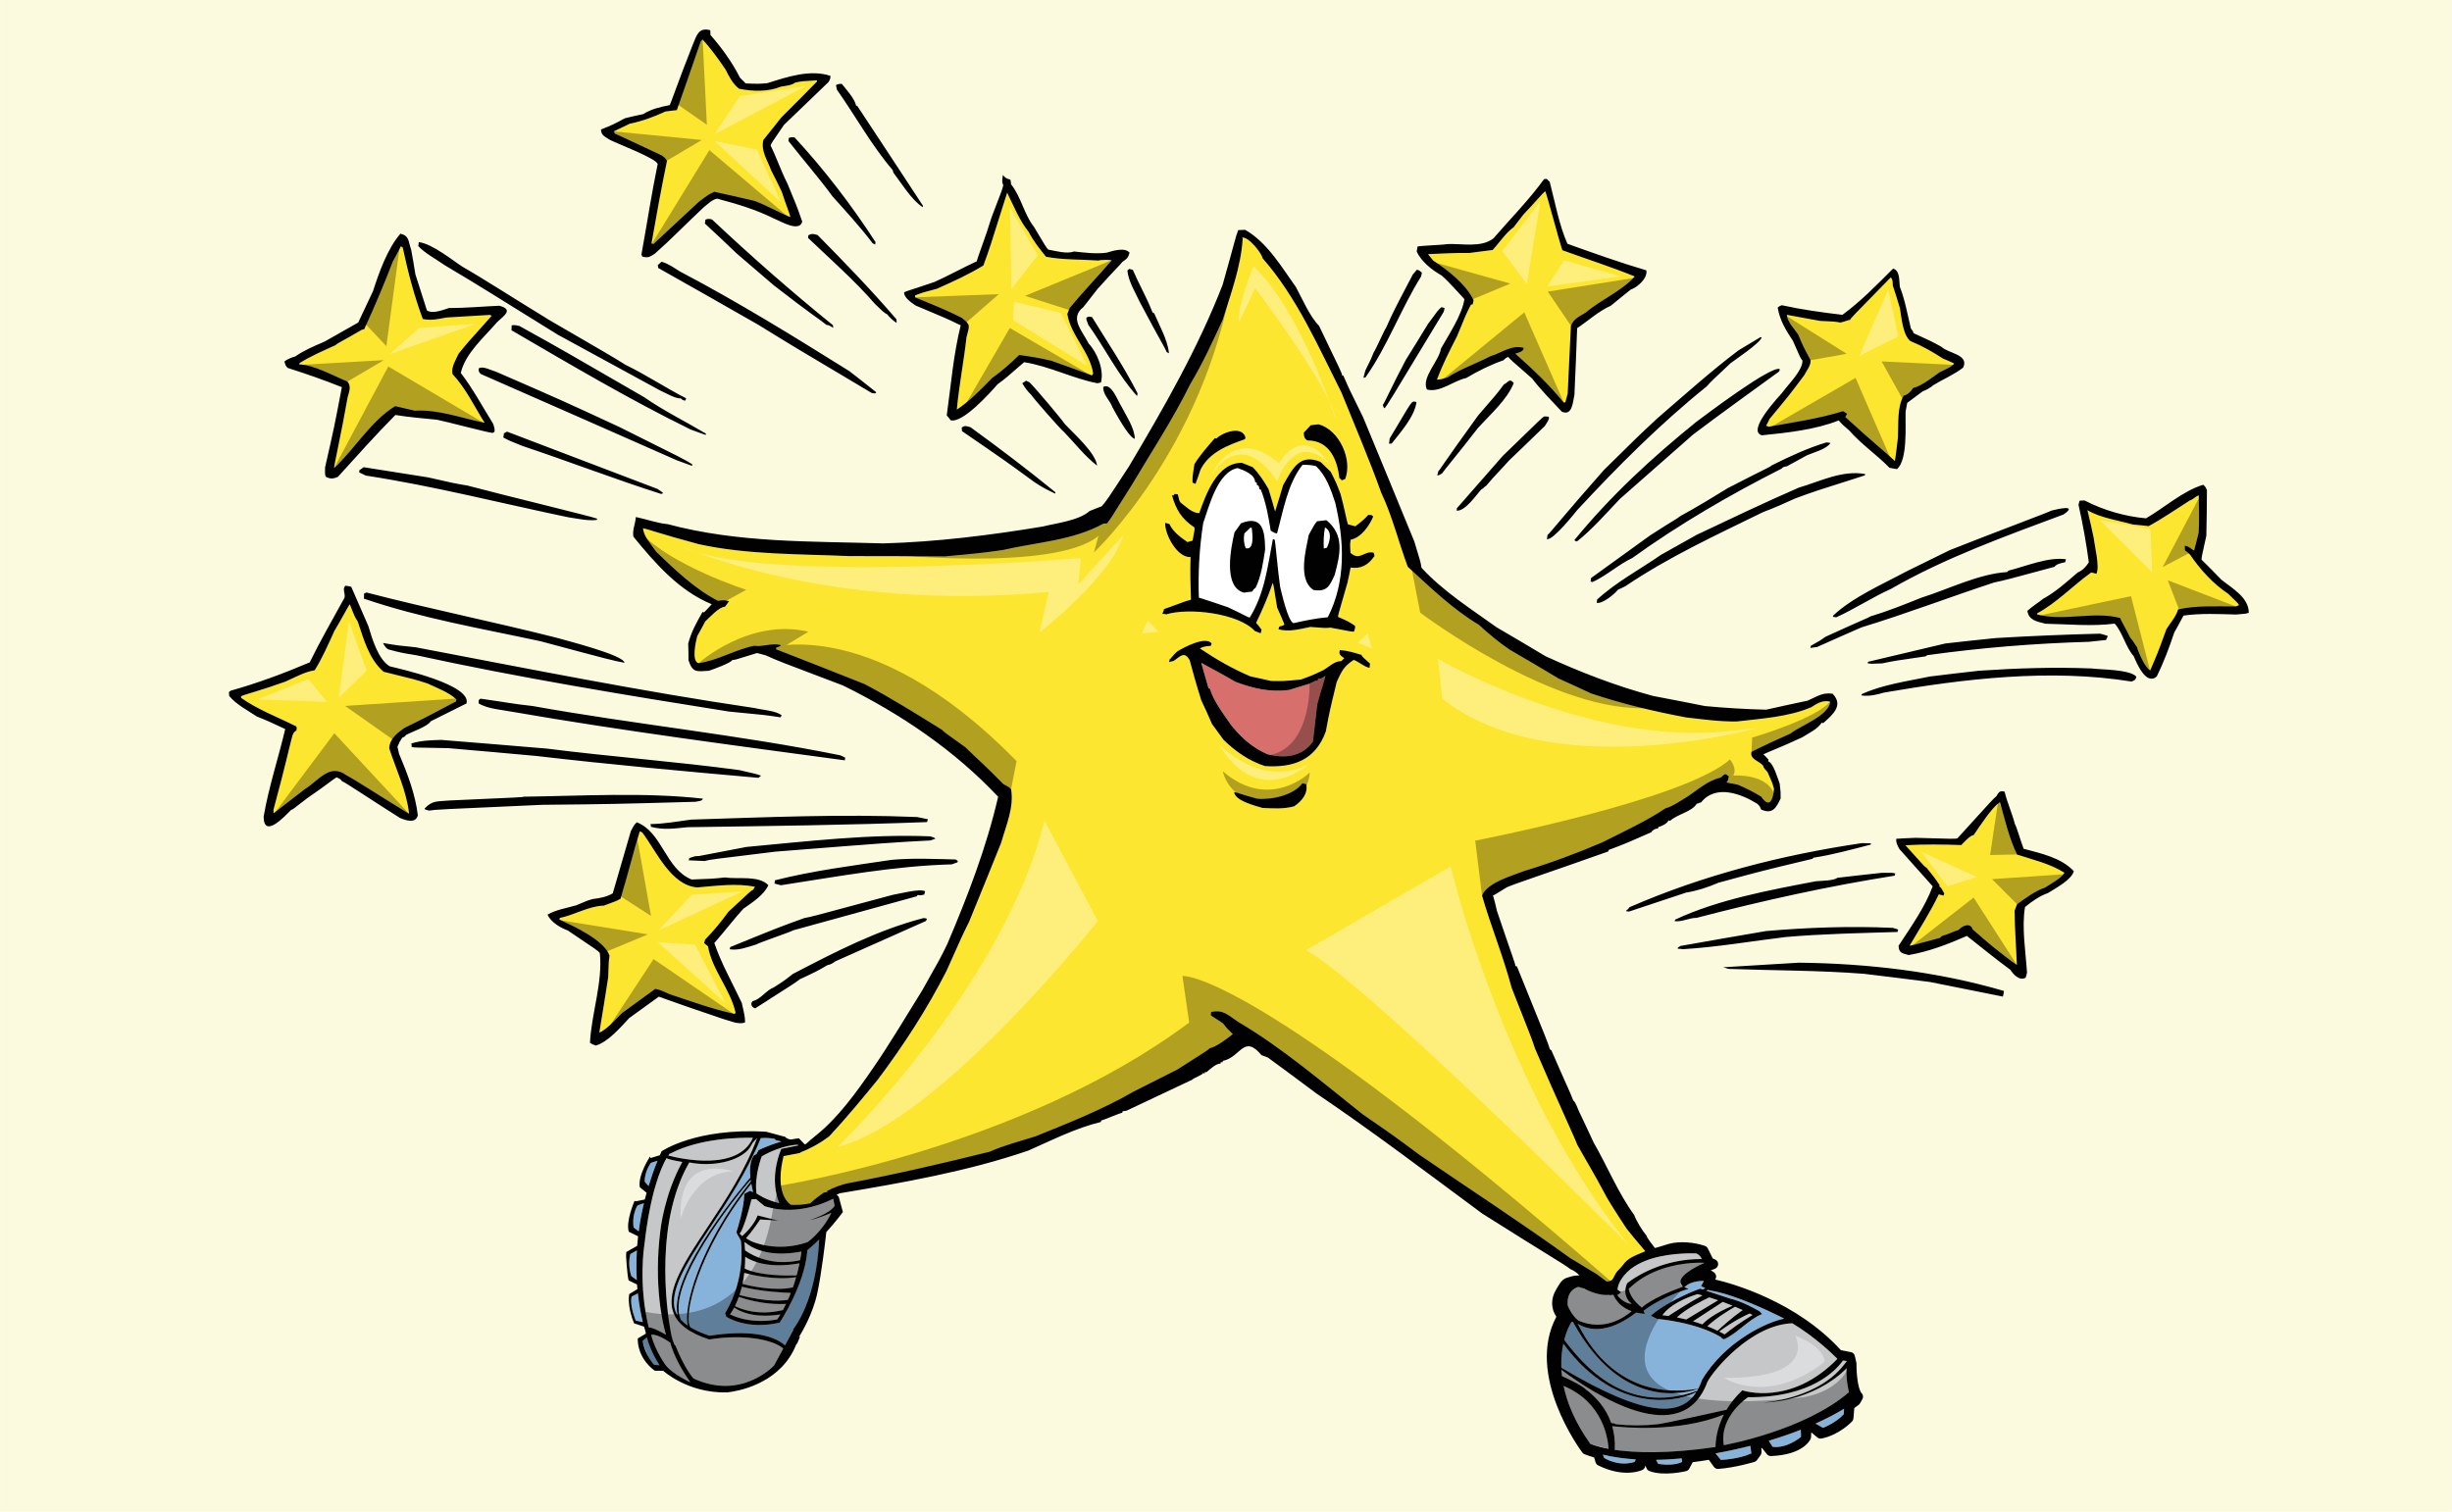 <?xml version="1.0"?>
<svg xmlns="http://www.w3.org/2000/svg" xmlns:xlink="http://www.w3.org/1999/xlink" version="1.1" id="Live_Designer" x="0px" y="0px" width="60in" height="37in" viewBox="0 0 587 362" enable-background="new 0 0 587 362" xml:space="preserve" class="ruler" la-global-scale-y="0.974" la-global-scale-x="0.974"><defs la-decoration-top="false"/>



























<desc la-decoration-top="false">Created with Snap</desc><g xmlns="http://www.w3.org/2000/svg" id="la-bottom-layer" class="la-layer"><g xmlns="http://www.w3.org/2000/svg" xmlns:xlink="http://www.w3.org/1999/xlink" version="2" id="backgroundImage" x="0px" y="0px" width="587px" height="362px" viewBox="0 0 587 362" enable-background="new 0 0 587 362" xml:space="preserve" la-type="svg" class="object notselectable" transform="matrix(1,0,0,1,0,0)">
<rect id="color1" width="587" height="362" style="fill: rgb(252, 250, 222);"/>
<desc>Created with Snap</desc><defs/></g></g><g xmlns="http://www.w3.org/2000/svg" id="la-main-layer" class="la-layer"><g xmlns="http://www.w3.org/2000/svg" xmlns:xlink="http://www.w3.org/1999/xlink" version="14" id="obj-1694636328551-5776" x="0px" y="0px" width="200px" height="149.334px" viewBox="0 0 200 149.334" style="enable-background:new 0 0 200 149.334;" xml:space="preserve" la-type="svg" class="object" transform="matrix(2.431,0,0,2.431,53.136,2.98)">
<path id="color4" style="fill:#D7706D;" d="M107.944,65.675c0.382-0.036,0.427-0.117,0.714-0.32c-0.085,0.489-0.305,0.966-0.8,2.811  c-0.142,1.22-0.281,2.44-0.422,3.657c-1.056,1.511-2.805,1.694-4.499,1.24c-1.478-0.652-2.487-1.575-3.509-2.804  c-0.756-1.086-1.76-2.379-2.142-3.646c-0.044-0.012-0.087-0.022-0.131-0.035c-0.235-0.854-0.478-1.688-0.72-2.521  c0.864,0.512,1.632,0.856,3.361,1.878c1.799,0.668,3.353,1.038,5.276,0.809c0.686-0.212,1.372-0.424,2.029-0.619  c0.616-0.302,0.616-0.302,0.802-0.298C107.921,65.761,107.933,65.718,107.944,65.675z"/>
<path id="color3" style="fill:#87B3DB;" d="M41.445,129.007l-0.692-0.14c0,0-0.646-1.483-0.404-2.379l0.607-0.303  C41.087,127.409,41.285,128.368,41.445,129.007z M42.009,115.606c0.247-0.811,0.537-1.641,0.883-2.489l-0.662,0.207  c-0.667,0.977-0.602,1.856-0.602,1.856L42.009,115.606z M52.084,115.141c-0.008-0.047-0.015-0.093-0.022-0.141  c-1.39,1.541-8.475,10.422-6.861,13.795c0.188,0.201,0.412,0.391,0.675,0.568C45.385,127.657,46.951,121.525,52.084,115.141z   M52.029,114.775l0.008,0.007c-0.073-0.712-0.055-1.574,0.317-2.161l0.277-0.168l0.219-0.382c0,0,0.974-0.489,2.236-0.843  c-0.097-0.032-0.29-0.091-0.571-0.151c-0.011-0.061-0.05-0.115-0.132-0.129c-0.399-0.065-0.799-0.096-1.204-0.066  c-0.007,0-0.011,0.004-0.017,0.005c-0.031-0.003-0.067-0.005-0.1-0.006c-1.318,3.268-3.251,6.204-5.016,8.851  c-2.184,3.281-4.084,6.201-3.396,8.193c0.054,0.155,0.129,0.302,0.219,0.445C43.878,124.186,51.94,114.868,52.029,114.775z   M40.85,124.869c-0.049-0.883-0.053-1.863,0.009-2.925l-0.646,0.363c-0.299,1.188,0.11,2.183,0.11,2.183L40.85,124.869z   M41.04,120.07c0.115-0.885,0.282-1.813,0.511-2.774l-0.634,0.222c-0.61,1.064-0.375,2.177-0.375,2.177L41.04,120.07z   M57.651,121.921c-0.258,3.46-2.737,7.142-2.737,7.142c-3.287,0.756-5.241-0.58-5.241-0.58l-0.129-0.346  c2.146-3.557,1.546-7.162,1.546-7.162l-0.251-0.477l-0.021,0.03c-0.037-0.119-0.083-0.235-0.155-0.34  c-0.003-0.006-0.009-0.008-0.012-0.013c0.001-0.005,0.005-0.018,0.008-0.023l-0.008-0.014l0.012-0.001  c0.167-0.512,0.733-2.338,0.777-3.763l0.565-0.294l0.295,0.126c-0.048-0.208-0.128-0.559-0.176-0.825  c-5.246,6.585-6.742,13.05-5.989,14.146c0.514,0.308,1.139,0.581,1.877,0.827c3.585-0.559,6.176-0.176,7.435,0.948l0.833-1.541  c-0.023,0.009-0.045,0.015-0.068,0.023c0.121-0.215,2.323-2.805,2.597-8.911C58.443,121.237,58.054,121.596,57.651,121.921z   M41.435,130.862c0.207,1.395,1.124,2.355,1.124,2.355l0.532,0.045c-0.735-1.148-1.088-2.131-1.253-2.734L41.435,130.862z   M152.328,140.698l0.362,0.592c0,0,1.188,0.29,2.814-0.968l-0.019-0.709C154.565,139.978,153.514,140.344,152.328,140.698z   M156.93,139.009l0.742,0.419c0-0.001,1.235-0.463,2.042-1.343l0.027-0.541C159.095,137.942,158.167,138.454,156.93,139.009z   M132.095,131.135c-0.14,0.656-0.229,1.452-0.196,2.366c8.507,5.064,11.817,4.757,13.302,2.389  C144.071,136.59,137.596,138.62,132.095,131.135z M147.115,141.938c0,0-0.015,0.004-0.034,0.008l0.528,0.643  c0-0.002,1.74-0.06,3.004-0.644l-0.1-0.744C149.467,141.466,148.335,141.715,147.115,141.938z M136.118,142.39  c0,0,1.347,0.907,3,0.396l0.112-0.252c-1.081-0.065-2.183-0.212-3.244-0.468L136.118,142.39z M141.23,142.578l0.198,0.39  c-0.001,0.001,1.435,0.285,2.361-0.184l-0.027-0.348C142.994,142.509,142.137,142.565,141.23,142.578z M133.055,129.007  c-0.052-0.011-0.101-0.022-0.146-0.037c0.001,0.002-0.424,0.64-0.727,1.792c1.628,2.139,5.908,7.611,13.086,5.01  c0.038-0.061,0.074-0.124,0.109-0.188C144.109,136.039,137.809,137.712,133.055,129.007z M153.85,128.671  c-0.323-0.172-0.655-0.339-0.992-0.491c0,0-3.883-1.924-6.249-2.272l-0.267-0.074l-0.164,0.085l2.336,0.773  c1.143,0.27,2.374,0.946,2.871,1.232c0.021-0.009,0.23,0.24,0.283,0.29c-1.385,0.563-2.43,1.919-3.755,2.49  c-0.043-0.003-0.314-0.152-0.263-0.195c-2.48-1.519-6.315-1.814-6.315-1.814l-0.623-0.313c1.819-1.587,4.851-2.668,4.851-2.668  l0.279,0.092l0.228-0.147l-0.407-0.185l0.276-0.517c0,0-1.259-0.069-1.915,0.62l0.415,0.162c0,0-2.463,0.659-4.45,2.159l0.137,0.294  c0,0-0.367-0.001-0.859-0.121c-2.943,2.261-4.867,1.663-5.755,1.1c0.775,1.532,3.951,7.757,11.88,6.389  c0.14-0.271,0.264-0.559,0.37-0.869C148.074,130.827,152.262,128.96,153.85,128.671z"/>
<path id="color2" style="fill:#FDE62F;" d="M20.252,66.109c0.888,0.423,2.14,0.875,2.836,1.575  c-0.012,0.043-0.028,0.108-0.046,0.173c-1.663,0.904-3.395,1.814-5.078,2.62c-0.691,0.489-1.475,1.071-1.497,2.021  c0.68,2.067,1.739,4.283,1.955,6.437c-3.542-2.159-5.058-3.195-6.177-3.797c-1.631-1.206-2.663,0.474-4.091,1.371  C7.126,77.304,6.098,78.1,5.07,78.896c0.008-0.115,0.015-0.229,0-0.351c1.322-4.93,1.467-5.821,1.863-7.299  c0.081-0.211,0.188-0.438,0.391-0.5c0.054-0.289,0.054-0.289-0.025-0.426c-1.807-0.903-3.775-1.641-5.418-2.803  c0.018-0.065,0.007-0.113-0.002-0.163c0.576-0.241,1.994-0.583,4.365-1.438c0.924-0.405,1.888-0.961,2.883-1.114  c0.773-1.235,1.341-2.573,1.953-3.899c0.622-1.021,1.439-2.594,1.511-2.599c0.454,1.17,0.454,1.17,0.778,1.699  c0.613,1.794,1.089,3.667,2.54,4.941C19.074,65.724,19.074,65.724,20.252,66.109z M26.56,29.878c-0.058-0.039-0.124-0.057-0.21-0.08  c-1.419,0.086-2.839,0.17-4.259,0.255c-0.859,0.166-1.456,0.309-2.321,0.147c-0.85-2.301-1.46-4.629-1.976-7.049  c-0.058-0.039-0.118-0.078-0.177-0.117c-0.249,0.493-0.525,1-0.8,1.508c-0.856,2.239-1.799,4.455-2.806,6.651  c-0.077,0.026-0.155,0.052-0.253,0.072c-2.016,1.182-2.345,1.281-2.595,1.517c-1.192,0.542-2.401,1.056-3.52,1.757  c-0.011,0.043-0.023,0.087-0.035,0.13c1.435,0.035,3.395,1.142,4.761,1.693c0.379,0.498,0.158,0.975,0.007,1.539  c-0.604,3.47-1.387,6.915-1.333,6.975c2.072-1.913,3.585-4.604,6.01-6.095c0.656,0.152,1.292,0.3,1.929,0.448  c2.343-0.142,4.597,0.741,6.874,1.189c-1.009-1.62-1.857-3.407-3.16-4.804c-0.14-0.689,0.324-1.38,0.608-2.002  C24.038,32.693,24.038,32.693,26.56,29.878z M46.81,86.19c-2.604-0.186-4.042-3.596-5.418-5.408  c-0.081-0.045-0.163-0.091-0.249-0.112c-0.634,2.018-0.994,3.62-1.895,6.638c-0.436,0.234-0.436,0.234-1.647,0.677  c-1.452,0.028-2.902,0.922-4.331,1.214c-0.012,0.043-0.023,0.086-0.041,0.151c1.364,0.645,4.417,2.021,4.937,3.557  c-0.081,0.562-0.081,0.562-0.135,2.153c-0.276,1.812-0.573,3.618-0.871,5.423c0.691-0.232,1.736-1.443,2.235-1.913  c1.099-0.801,2.199-1.601,3.27-2.385c0.505,0.113,0.505,0.113,1.398,0.515c2.094,0.701,4.278,1.496,6.436,1.957  c0.04-0.06,0.056-0.125,0.067-0.167c-0.527-2.284-2.333-4.233-2.705-6.498c-0.113-0.101-0.247-0.207-0.382-0.313  c0.036-0.129,0.064-0.238,0.094-0.346c0.833-0.848,1.589-1.764,2.293-2.738c2.267-2.116,2.267-2.116,2.414-2.147  c0.079-0.117,0.151-0.215,0.202-0.317C50.652,85.755,48.667,86.037,46.81,86.19z M43.315,14.09c0.313,0.224,0.313,0.224,0.508,0.533  c-0.558,2.69-1.056,5.42-1.527,8.133c0.066,0.018,0.13,0.035,0.196,0.052c1.491-1.392,2.981-2.785,4.466-4.157  c0.961-0.72,0.961-0.72,1.522-0.989c1.32,0.284,2.636,0.59,3.951,0.896c1.208,0.44,2.333,1.113,3.528,1.598  c0.019-0.159-0.448-1.284-0.841-2.508c-0.326-0.693-0.675-1.391-1.028-2.068c-0.359-1.004-1.058-1.96-0.773-3.024  c0.596-0.748,1.188-1.475,1.756-2.206c1.177-1.175,2.352-2.35,3.506-3.53c0.012-0.044,0.024-0.088,0.014-0.136  c-1.491,0.09-1.491,0.09-2.131,0.219c-0.354,0.278-0.949,0.329-1.387,0.398c-1.328,0.528-2.762,0.493-4.153,0.214  c-0.636-0.496-0.969-1.167-1.332-1.893c-0.704-1.026-1.428-2.059-2.279-2.962c-0.04,0.059-0.107,0.135-0.172,0.21  c-0.764,2.24-1.555,4.496-2.345,6.751c-0.362,0.042-0.744,0.08-1.132,0.139c-1.143,0.531-2.278,0.949-3.51,1.202  c-0.506,0.237-1.018,0.495-1.551,0.748c0.032,0.055,0.058,0.132,0.062,0.203C40.215,12.631,41.768,13.351,43.315,14.09z   M166.544,36.983c0.809-0.156,1.998-1.118,2.628-1.554c0.296-0.152,1.235-0.53,1.414-0.854c-0.351-0.164-0.725-0.333-1.104-0.482  c-1.052-0.678-2.02-1.239-3.194-1.717c-0.76-0.553-0.908-2.431-1.042-3.236c-0.217-0.756-0.461-1.497-0.704-2.237  c-0.017-0.285,0.02-0.6-0.205-0.8c-3.906,3.982-3.906,3.982-4.009,4.187c-0.186-0.003-0.461,0.156-0.953,0.257  c-0.554-0.102-0.554-0.102-2.004-0.165c-1.088-0.199-2.176-0.396-3.263-0.595c0.032,0.66,0.725,1.381,1.112,1.928  c0.482,1.153,0.482,1.153,1.212,2.513c0.102,0.492-0.411,1.099-0.614,1.511c-1.45,1.939-1.45,1.939-3.409,4.3  c-0.108,0.228-0.216,0.455-0.346,0.677c0.088,0.023,0.175,0.046,0.256,0.091c2.417-0.422,4.989-0.805,7.323-1.529  c0.141,0.084,0.28,0.169,0.4,0.247c-0.052,0.103-0.103,0.205-0.182,0.324c3.068,2.801,3.774,3.293,4.891,4.338  c0.117-0.785,0.207-1.552,0.296-2.319c0.065-1.287-0.103-3.008,0.571-4.129C165.981,37.694,166.395,37.271,166.544,36.983z   M123.255,28.341c-0.014,0.136-0.048,0.267-0.089,0.418c-0.049,0.011-0.098,0.021-0.169,0.024c-0.49,0.963-0.49,0.963-1.374,3.125  c-0.727,1.412-1.42,2.785-1.98,4.265c0.404-0.031,0.404-0.031,1.035-0.211c1.274-0.845,2.859-1.375,4.24-2.1  c1.086-0.313,2.054-1.149,3.271-0.823c0.016,0.377-0.52,0.467-0.827,0.57c1.691,1.502,3.33,3.034,4.763,4.814  c0.071-0.004,0.12-0.014,0.169-0.024c0.075-0.283,0.151-0.565,0.227-0.846c0.108-2.229,0.217-4.458,0.318-6.666  c0.296-0.76,0.801-0.903,1.474-1.329c1.482-1.279,3.515-2.084,4.814-3.551c-2.328-0.951-4.775-1.723-7.127-2.586  c-0.38-1.102-1.455-5.255-1.682-5.804c-0.154,0.051-1.183,1.289-2.15,2.287c-0.317,0.404-0.64,0.829-0.965,1.254  c-0.771,0.538-1.409,1.53-2.065,2.24c-0.75,0.103-1.521,0.199-2.291,0.294c-1.368-0.018-2.717,0.063-4.081,0.116  c0.176,0.211,0.353,0.42,0.507,0.625C120.697,25.374,122.513,26.769,123.255,28.341z M73.318,32.001  c-0.263,2.373-0.733,4.738-0.953,7.124c1.274-0.846,2.4-2.01,3.461-3.1c0.978-0.693,1.835-1.463,2.683-2.284  c1.056,0.143,2.106,0.308,3.154,0.566c1.338,0.475,2.679,0.95,4.012,1.447c0.04-0.059,0.078-0.118,0.117-0.178  c-0.296-2.105-2.206-3.756-2.545-5.873c0.074-0.19,0.148-0.38,0.221-0.569c1.315-1.604,2.797-3.139,4.149-4.709  c-0.19-0.075-1.03-0.066-1.331,0.016c-1.667-0.121-3.501-0.052-5.137-0.375c-0.647-0.801-1.24-1.542-1.715-2.461  c-0.893-1.1-1.494-2.588-2.111-3.848c-1.742,5.539-1.742,5.539-2.341,7.171c-1.422,0.876-3.038,1.607-4.57,2.29  c-1.404,0.369-1.404,0.369-2.155,0.657c0.01,0.05,0.013,0.12-0.003,0.186c3.163,1.313,3.163,1.313,4.601,2.024  C73.715,30.78,73.65,30.762,73.318,32.001z M158.375,67.898c-0.089,1.373-2.99,2.388-3.914,3.142  c-3.227,1.44-3.332,1.575-3.832,1.79c-0.198,0.738,0.737,0.896,1.128,1.35c0.096,0.259,0.096,0.259,0.453,0.657  c0.453,1.006,0.453,1.006,0.633,1.636c-0.07,0.959-0.388,2.061-1.257,0.78c-0.739-0.454-1.459-0.81-2.271-1.168  c-0.875-0.209-1.05-0.164-1.142-0.258c0.128-0.13,0.128-0.13,0.224-0.568c-0.398-0.341-0.35-0.258-0.827,0.128  c-1.182,0.241-2.194,1.156-3.16,1.807c-0.44,0.254-1.617,1.079-2.229,1.194c-1.931,1.298-4.157,2.308-6.23,3.358  c-2.5,1.076-5.086,2.036-7.695,2.828c-1.196,0.47-3.656,1.138-4.165,2.421c0.883,3.055,2.108,6.037,2.919,9.093  c1.983,5.025,1.983,5.025,2.306,5.995c1.93,4.522,4.099,9.199,4.148,9.446c1.023,1.834,1.349,2.271,2.992,5.341  c0.987,1.631,1.555,2.43,1.873,2.937c0.234,0.294,1.003,1.251,1.841,2.224c-0.15,0.064-0.299,0.13-0.46,0.195  c-0.31,0.126-0.591,0.243-0.852,0.388c-0.329,0.181-0.625,0.405-0.886,0.768c-0.168,0.233-0.392,0.425-0.578,0.645  c-0.206,0.241-0.28,0.523-0.451,0.767c-0.052,0.075-0.129,0.121-0.216,0.156c-0.105,0.044-0.23,0.063-0.368,0.063l-1.017-0.756  c-0.878-0.503-1.734-1.075-2.529-1.517c-4.854-3.513-9.932-6.806-14.889-10.204c-2.602-1.932-2.602-1.932-5.588-3.989  c-3.957-3.132-7.908-6.542-12.273-9.108c-1.008-0.666-1.418-1.218-2.651-0.966c-0.007,0.113-0.015,0.228-0.021,0.343  c0.42,0.253,0.814,0.522,1.208,0.791c0.362,0.469,0.362,0.469,0.953,1.045c-0.558,0.433-1.591,1.25-2.282,1.392  c-0.249,0.233-0.249,0.233-3.193,2.1c-1.425,0.713-2.855,1.446-4.307,2.175c-3.084,1.78-6.39,3.084-9.68,4.413  c-1.397,0.441-3.123,0.886-4.476,1.501c-4.661,1.153-9.353,2.251-14.073,3.13c-0.469,0.112-1.188,0.334-1.992,0.764  c0.047,0.014,0.092,0.033,0.139,0.047c-0.115,0.025-0.229,0.053-0.346,0.074c-0.023,0.004-0.046,0.011-0.069,0.015  c-0.112,0.075-0.204,0.143-0.302,0.212c-0.558,0.397-0.906,0.712-1.038,0.848c-0.696,0.145-1.341,0.173-1.925,0.136  c-0.602-0.442-1.451-1.681-0.703-4.767c0.001-0.009,0.007-0.016,0.008-0.024c0.406-0.085,0.814-0.159,1.222-0.236  c-0.008,0.009-0.016,0.018-0.023,0.026c0.044-0.015,0.098-0.034,0.145-0.05c0.092-0.018,0.185-0.036,0.277-0.054  c0.021-0.018,0.04-0.034,0.045-0.039c0.01-0.01,0.02-0.02,0.029-0.029c0.745-0.283,1.739-0.774,2.805-1.573  c1.675-1.803,3.261-3.726,4.789-5.597c2.539-3.393,4.835-6.922,6.753-10.69c1.52-3.41,1.52-3.41,2.23-4.851  c1.068-2.6,2.111-5.184,3.152-7.768c0.488-1.732,1.269-3.431,0.987-5.253c-0.154-0.204-0.154-0.204-0.765-0.531  c-1.957-1.991-2.238-2.159-3.752-3.635c-2.089-1.491-2.089-1.491-2.288-1.708c-2.516-1.559-5.003-3.134-7.637-4.514  c-2.904-1.15-5.808-2.302-8.719-3.431c0.018-0.066,0.03-0.108,0.02-0.158c0.154-0.052,0.285-0.109,0.411-0.146  c0.012-0.042,0.024-0.085,0.008-0.114c-0.847-0.226-1.732,0.212-2.581,0.078c-1.894,0.377-3.603,1.456-5.488,1.717  c-0.717-0.19-0.259-2.163-0.125-2.663c0.271-0.485,0.539-0.973,0.783-1.442c0.432-0.396,1.366-1.45,1.95-1.457  c0.144-0.193,0.284-0.366,0.402-0.544c-0.456-0.122-0.62-0.119-1.084-0.034c-2.257-1.14-4.29-3.104-6.104-4.849  c-0.462-0.706-1.197-1.438-1.292-2.302c0.685,0.137,1.67,0.54,5.494,1.566c4.814,1.057,9.915,0.957,14.815,1.176  c3.143,0.004,6.284,0.009,9.398,0.029c3.436-0.314,3.436-0.314,5.683-0.62c3.302-0.769,6.932-0.936,9.966-2.614  c0.12-0.015,0.234-0.007,0.327-0.005c0.306-0.361,0.306-0.361,2.464-3.811c1.948-3.272,4.075-6.519,5.758-9.933  c1.218-2.025,2.187-4.163,3.177-6.294c0.801-2.557,1.813-5.289,1.978-7.991c-0.01-0.049-0.02-0.099-0.058-0.132  c0.641-0.131,1.953,1.57,2.018,2.031c3.371,3.836,5.487,8.709,7.769,13.231c1.313,3.262,2.735,6.553,3.918,9.873  c1.101,2.321,1.717,4.884,2.61,7.287c2.208,2.013,4.441,4.193,7.011,5.72c0.972,0.89,1.94,1.708,3.024,2.441  c1.631,0.949,3.24,1.893,4.844,2.858c1.062,0.47,2.116,0.962,3.172,1.455c3.076,1.033,6.16,1.767,9.352,2.366  c1.649,0.186,3.353,0.433,5.04,0.396c2.403-0.286,5.052-0.439,7.288-1.398C157.098,68.067,157.66,67.705,158.375,67.898z   M106.536,41.389c-0.016,0.322,0.066,0.624,0.353,0.771c2.144-0.008,2.946,1.86,3.149,3.707c0.099,0.073,0.173,0.14,0.242,0.227  c0.132-0.058,0.236-0.099,0.34-0.141c0.727-1.924-0.588-4.838-2.631-5.385c-0.24,0.029-0.503,0.052-0.771,0.097  C106.992,40.907,106.764,41.149,106.536,41.389z M95.577,46.323c0.109,0.028,0.212,0.079,0.293,0.123  c0.171-0.466,0.343-0.932,0.493-1.404c0.852-1.704,2.669-2.404,4.365-2.998c0.038-0.059,0.056-0.125,0.068-0.168  c-0.329-1.206-2.233-0.527-2.865,0.094c-0.043-0.013-0.086-0.023-0.151-0.042c-0.713,0.833-1.441,1.639-2.013,2.557  C95.565,45.76,95.565,45.76,95.577,46.323z M106.777,76.024c-0.109-0.028-0.239-0.064-0.37-0.099  c-0.882,1.207-3.099,1.662-4.481,1.522c-1.651-0.442-1.845-0.587-2.248-0.648c0.052,0.853,2.127,1.361,2.795,1.563  c1.034,0.045,2.109,0.123,3.116-0.165C106.329,77.695,106.969,76.96,106.777,76.024z M113.058,64.136  c-0.66-0.572-0.66-0.572-0.862-0.86c-0.732-0.22-1.357-0.409-2.109-0.472c-0.115,0.435,0.025,0.519,0.435,0.814  c-0.095,0.091-0.189,0.183-0.311,0.289c-0.594-0.042-1.193,0.542-1.694,0.85c-1.122,0.538-1.122,0.538-2.259,0.955  c-1.742,0.161-1.742,0.161-2.948,0.141c-0.656-0.152-1.335-0.312-2.02-0.447c-1.777-0.755-3.371-1.672-4.989-2.758  c0.331-0.19,0.691-0.233,1.068-0.249c0.044-0.08,0.068-0.167,0.091-0.255c-0.641-0.732-2.739,0.408-3.351,0.779  c-0.477,0.385-0.64,0.735-0.765,0.771c-0.023,0.087-0.053,0.194-0.083,0.305c0.155-0.053,0.303-0.082,0.449-0.112  c0.719-0.506,1.076-0.969,1.584-0.088c0.78,2.909,0.934,3.207,1.134,3.936c0.375,0.775,0.721,1.566,1.067,2.357  c0.396,0.524,0.769,1.044,1.141,1.563c1.203,1.16,2.476,2.06,4.081,2.583c2.768,0.184,4.973-0.576,5.991-3.422  c0.379-2.019,0.379-2.019,1.076-4.881c0.491-1.055,0.685-1.516,1.671-2.158c0.548,0.216,0.965,0.653,1.558,0.789  C113.033,64.407,113.046,64.273,113.058,64.136z M113.499,53.545c-0.015-0.121-0.035-0.219-0.076-0.323  c-0.935-0.25-1.347,0.851-2.286,0.017c-0.051-0.852-0.051-0.852,0.021-1.298c1.035-0.212,1.835-1.37,2.221-2.292  c-0.182-0.189-0.242-0.135-0.493-0.155c-0.373,0.435-0.815,0.782-1.277,1.124c-0.24-0.064-0.479-0.129-0.717-0.192  c-0.133-0.291-0.366-1.68-0.736-2.991c-0.424-1.114-0.424-1.114-0.972-2.192c-0.333-0.322-0.667-0.645-0.999-0.966  c-2.053-0.852-2.727,0.62-3.688,2.294c-0.254,0.864-0.509,1.726-0.786,2.584c-0.199-0.729-0.422-1.464-0.645-2.199  c-0.445-0.771-0.939-1.532-1.561-2.164c-0.337-0.137-0.694-0.28-1.052-0.422c-2.432-0.047-3.549,3.078-4.212,4.948  c-0.682,0.026-1.373-0.694-1.858-1.057c-0.111-0.193-0.111-0.193-0.254-0.789c-0.087-0.024-0.201-0.031-0.315-0.038  c-0.033,0.037-0.072,0.096-0.112,0.155c-0.045-0.012-0.087-0.023-0.152-0.041c0.391,1.409,0.954,2.351,2.199,3.173  c0.058,0.132,0.058,0.132-0.163,1.307c-0.154,0.052-0.328,0.099-0.504,0.144c-0.669-0.459-1.428-1.012-1.78-1.781  c-0.131-0.035-0.261-0.069-0.413-0.11c-0.072,1.052,1.147,3.45,2.496,3.369c-0.051,1.407-0.009,2.813,0.039,4.2  c-0.751,0.194-0.978,0.344-2.646,0.921c-0.04,0.152-0.103,0.298-0.172,0.466c0.137,0.014,0.272,0.027,0.382,0.056  c2.231-0.682,7.109-0.12,8.731,1.643c0.19,0.073,0.38,0.148,0.569,0.222c0.035-0.13,0.064-0.239,0.094-0.347  c-0.171-0.233-0.341-0.465-0.539-0.682c0.62-1.276,1.171-2.549,1.63-3.916c0.059,0.039,0.059,0.039,0.444,2.425  c0.254,0.532,0.479,1.082,0.705,1.632c-0.052,0.102-0.052,0.102-0.507,0.236c-0.023,0.086-0.046,0.174-0.069,0.262  c1.063,0.284,2.078-0.025,3.135-0.232c1.481,0.118,1.481,0.118,1.984,0.067c2.146,0.412,2.146,0.412,2.316,0.388  c0.133-0.407,0.133-0.407,0.088-0.582c-0.676-0.438-0.676-0.438-1.656-0.862c-0.008-0.143-0.008-0.143,0.924-3.362  c0.112-0.504,0.225-1.009,0.31-1.498C112.222,54.834,112.896,54.407,113.499,53.545z M197.564,57.261  c-1.483-0.979-2.758-2.392-3.743-3.843c-0.165-0.161-0.338-0.3-0.51-0.439c-0.003-0.163-0.011-0.306-0.019-0.448  c0.407,0.041,0.595,0.3,0.919,0.48c0.157-0.587,0.313-1.174,0.45-1.766c0.073-1.237,0.024-2.438,0.008-3.676  c-0.337,0.12-0.554,0.411-0.883,0.509c-1.345,0.849-2.637,1.76-4.05,2.524c-0.496-0.065-1.02-0.111-1.542-0.158  c-1.406-0.399-3.225-0.654-4.486-1.412c0.219,0.919,0.438,1.84,0.628,2.776c0.075,0.765,0.613,2.842,0.252,3.49  c-0.149-0.042-0.324-0.088-0.498-0.136c-1.783,1.27-3.41,2.998-5.344,4.04c0.018,0.027,0.032,0.055,0.021,0.1  c2.629,0.703,5.564-0.349,8.169,0.35c0.073,0.252,0.434,0.814,0.978,1.915c0.391,0.452,0.511,0.788,0.662,0.922  c0.138,0.525,0.82,2.059,1.307,2.329c0.727-1.668,0.727-1.668,1.601-4.064c0.376-0.62,0.966-1.255,1.15-1.95  c1.857-0.409,3.781-0.29,5.688-0.291c0.105-0.042,0.211-0.084,0.314-0.126C198.547,58.2,198.547,58.2,197.564,57.261z   M175.091,77.801c-0.744,0.429-2.06,2.473-2.59,3.239c-0.328,0.006-0.963,0.72-1.218,0.978c-1.799-0.063-3.701-0.084-5.498,0.018  c1.863,2.08,1.863,2.08,2.1,2.239c1.023,1.228,1.078,1.452,1.271,1.69c-0.012,0.043-0.025,0.087-0.035,0.13  c0.178,0.117,0.178,0.117,0.49,0.691c-0.018,0.064-0.035,0.13-0.081,0.21c-0.151-0.04-0.304-0.08-0.455-0.122  c-0.837,1.731-1.886,3.383-2.862,5.03c0.032,0.055,0.032,0.055,2.969-0.741c0.068-0.074,0.128-0.129,0.189-0.182  c0.603-0.165,1.093-0.429,1.651-0.605c0.339-0.398,1.165-0.782,1.387-0.048c1.355,1.201,2.855,2.463,4.349,3.493  c-0.091-2.354-0.198-3.174-0.222-5.345c0.081-0.211,0.161-0.422,0.24-0.634c0.861-0.606,1.739-1.279,2.744-1.639  c0.541-0.367,1.612-0.896,1.928-1.462c-1.479-0.909-3.038-1.257-4.667-1.787C176.012,81.399,175.574,79.467,175.091,77.801z"/>
<path id="color1" style="fill:#C6C7C9;" d="M145.982,123.171c-3.072,1.417-2.263,2.133-2.261,2.136l0.134,0.221  c-3.159,1.144-4.03,2.056-4.03,2.056c-0.739-0.59-1.048-1.117-1.181-1.458c-0.095-0.242-0.104-0.393-0.104-0.393  c0.982-0.969,2.136-1.571,3.238-1.95C143.983,123.024,145.982,123.171,145.982,123.171z M52.286,110.849  c-1.248-0.018-5.223,0.018-8.148,1.563c0,0-0.003-0.093-0.192,0.188C45.225,112.941,50.859,114.172,52.286,110.849z M52.638,116.349  l0.097,0.042c0,0,0.809,0.597,2.152,0.904c-0.303-0.708-0.894-2.647,0.189-5.348l0.039,0.04c0.013-0.054,0.023-0.079,0.028-0.055  c0.549-0.116,1.1-0.223,1.649-0.33c-0.041-0.028-0.083-0.05-0.122-0.063c0,0-1.521-0.001-3.515,1.142  C53.155,112.681,52.404,114.586,52.638,116.349z M51.525,122.57c0.002,0.414-0.016,0.803-0.046,1.17  c1.515,0.722,4.147,0.703,5.113,0.668c0.121-0.439,0.212-0.844,0.283-1.19C53.663,123.794,52.036,122.929,51.525,122.57z   M51.454,121.115c0.028,0.286,0.046,0.565,0.058,0.834c2.265,1.552,4.68,1.142,5.421,0.962c0.071-0.39,0.112-0.687,0.131-0.853  C55.888,122.291,53.202,122.606,51.454,121.115z M51.437,124.164c-0.046,0.393-0.107,0.754-0.179,1.088  c0.698,0.182,3.148,0.748,4.966,0.337c0.124-0.35,0.23-0.688,0.322-1.008C54.487,124.919,52.109,124.346,51.437,124.164z   M43.181,119.909c0,0,0.375-3.475,2.15-6.674c-0.707-0.124-1.38-0.244-1.549-0.384c-0.563,0.951-1.617,3.425-2.198,8.644  c0,0-0.603,3.716,0.435,8.042c0.397-0.008,1.256,0.456,1.705,0.716C43.426,129.233,42.475,125.399,43.181,119.909z M48.022,130.711  l-0.042,0.008l-0.041-0.015c-1.956-0.643-3.104-1.522-3.507-2.689c-0.746-2.158,1.188-5.06,3.425-8.42  c1.731-2.598,3.674-5.532,4.844-8.722c-0.128,0.183-0.404,0.356-0.563,0.691c-0.673,1.413-3.47,2.248-6.119,1.721  c-0.349,0.6-0.648,1.227-0.907,1.873c-2.626,6.543-0.914,14.96-0.851,15.135c0,0.01-0.003,0.017,0,0.027  c0.073,0.315,0.163,0.618,0.296,0.912c0.022,0.05,0.057,0.075,0.097,0.087c0.905,2.289,1.773,3.243,1.773,3.243  c4.75,2.212,7.948-1.286,7.948-1.286l0.899-1.662C54.277,130.73,51.418,130.177,48.022,130.711z M42.26,130.257  c0.401,1.642,1.476,3.055,1.476,3.055c0.753,0.902,2.375,1.613,2.375,1.613c-1.334-1.914-1.8-3.257-1.96-3.884  C42.829,130.103,42.26,130.257,42.26,130.257z M133.584,128.866c2.501,1.083,4.51-0.299,5.24-0.929  c-0.409-0.147-0.851-0.38-1.225-0.749c-0.012,0.011-0.256-0.346-0.349-0.432c-0.089-0.133-0.163-0.284-0.233-0.439  c-0.111,0.015-0.225,0.032-0.335,0.042c-0.014-0.005-0.028-0.008-0.042-0.013c-0.012-0.009-0.023-0.017-0.035-0.025  c-0.947,0.125-2.151-0.426-2.484-0.646c-0.007,0.003-0.016,0.005-0.024,0.008c-0.002,0.003-0.007,0.006-0.012,0.006l-0.508-0.149  c0,0-1.205,0.236-1.052,1.833C132.526,127.374,132.872,128.323,133.584,128.866z M137.572,126.249  c-0.045,0.006-0.087,0.011-0.132,0.017c0.009,0.058,0.013,0.114,0.028,0.174c0,0,0.623,0.773,1.368,0.769  c0,0-0.41-0.274-0.573-0.802c-0.064-0.204-0.087-0.447-0.039-0.725c0.027-0.155,0.073-0.32,0.153-0.499c0,0,0.116-0.098,0.331-0.25  c0.473-0.334,1.439-0.939,2.801-1.423c1.146-0.406,2.569-0.724,4.214-0.71c0,0-0.063-0.323-0.524-0.555c0,0-2.283-0.133-4.395,0.507  c-0.486,0.147-0.958,0.341-1.396,0.582c-0.515,0.283-0.975,0.636-1.333,1.082c-0.107,0.134-0.212,0.272-0.3,0.423  c0,0-0.107,0.152-0.206,0.395c-0.063,0.156-0.122,0.348-0.145,0.569l0.362,0.27C137.715,126.131,137.648,126.194,137.572,126.249z   M50.96,126.342c0.475,0.13,3.008,0.778,4.775,0.474c0.104-0.23,0.2-0.458,0.287-0.683c-0.71-0.021-2.892-0.122-4.828-0.607  C51.123,125.823,51.044,126.094,50.96,126.342z M50.896,126.529c-0.128,0.358-0.261,0.661-0.382,0.907  c0.49,0.249,2.25,0.993,4.722,0.39c0.113-0.203,0.216-0.408,0.315-0.613C54.897,127.255,53.098,127.274,50.896,126.529z   M137.286,139.073c1.379,0.147,2.757,0.145,4.137-0.007c0.592-0.064,6.435-1.341,6.742-1.421c0.378-0.631,0.885-1.282,1.561-1.918  c0,0,4.733,1.655,9.363-3.099c-0.446-0.454-2.175-2.137-4.441-3.503c-4.077,0.145-7.788,4.635-8.369,5.786  c-2.534,6.861-11.237,1.148-14.372-1.203c0.01,0.202,0.029,0.409,0.054,0.622c0.18,0.065,1.936,0.883,2.315,1.281  c0.994,0.744,2.01,1.82,2.535,3.339c0.101,0.021,0.213,0.03,0.317,0.047C137.165,139.036,137.218,139.069,137.286,139.073z   M132.117,135.294c0.344,1.653,1.11,3.571,2.62,5.694c0,0,0.555,0.27,1.814,0.505C136.502,140.578,136.057,136.93,132.117,135.294z   M159.987,133.558c0,0-2.841,3.212-8.331,3.391c0,0,5.78-0.313,8.353-4.109l-0.379-0.043c-0.62,0.884-3.063,3.668-9.342,3.612  c0,0.002-2.865,1.858-2.393,4.726c0,0,7.89-1.392,12.331-5.219C160.227,135.915,159.91,134.695,159.987,133.558z M145.79,129.236  c0.271-0.308,1.069-1.033,2.974-1.844c-0.337-0.138-0.657-0.262-0.964-0.375l-2.935,1.915  C145.193,129.029,145.499,129.13,145.79,129.236z M147.284,129.861c0.438-0.407,1.423-1.297,2.472-2.035  c-0.252-0.119-0.503-0.228-0.747-0.331c-0.501,0.286-1.841,1.082-2.73,1.925C146.664,129.574,147,129.723,147.284,129.861z   M54.688,128.743c0.108-0.162,0.207-0.325,0.305-0.49c-0.831,0.141-3.019,0.374-4.551-0.678c-0.236,0.449-0.419,0.673-0.419,0.673  C52.215,129.312,54.688,128.743,54.688,128.743z M53.428,117.583l-0.835-0.694l-0.453,0.031c0,0-0.415,1.865-0.993,3.129  l-0.169,0.245l0.256,0.238c0.262-0.23,1.155-1.067,1.521-2.029l2.028,0.511l-1.782-0.114c0,0-0.788,1.198-1.395,1.847l0.5,0.286  c0,0,2.441,1.18,5.56,0.102c0,0,1.437-0.991,2.347-2.896c0,0-1.272,0.576-2.155,0.723c0,0,1.963-0.578,2.476-1.41l-0.146-0.699  C60.189,116.851,56.873,118.722,53.428,117.583z M136.906,139.256c0.2,0.692,0.3,1.469,0.253,2.338  c1.936,0.286,5.129,0.424,9.925-0.28c0.008-0.688,0.143-1.871,0.819-3.197C143.501,139.907,138.032,139.392,136.906,139.256z   M141.856,128.33c0.202,0.02,0.396,0.048,0.593,0.074c0.566-0.37,2.15-1.397,3.353-2.023c-0.309-0.087-0.488-0.128-0.488-0.128  C142.564,127.1,141.856,128.33,141.856,128.33z M147.987,130.221c0.636-0.524,1.532-1.18,2.744-1.913  c-0.094-0.049-0.188-0.097-0.284-0.146c-0.471,0.203-1.594,0.742-3.003,1.775C147.662,130.043,147.845,130.142,147.987,130.221z   M144.203,128.75l3.134-1.893c-0.318-0.11-0.612-0.203-0.87-0.282c-0.567,0.265-2.327,1.134-3.186,1.971  C143.599,128.607,143.907,128.677,144.203,128.75z"/>
<path id="fill" style="fill:#FFFFFF;" d="M107.746,44.694c-0.478-0.129-0.85-0.135-1.34-0.128c-1.483,1.885-1.882,4.503-2.508,6.755  c-0.245-0.042-0.245-0.042-0.623-0.283c-0.217-1.362-0.456-2.73-0.969-4.031c-0.044-0.012-0.087-0.023-0.131-0.035  c-0.039-0.197-0.036-0.382-0.274-0.446c0.018-0.066,0.012-0.136,0.003-0.185c-0.038-0.034-0.098-0.072-0.162-0.09  c-0.032-0.754-1.11-1.159-1.729-1.371c-1.992,0.397-2.813,3.809-3.386,5.424c-0.379,2.46-0.513,4.868-0.428,7.335  c0.965,0.306,1.925,0.632,2.863,0.953c1.575,0.726,1.903,0.977,2.147,1.018c1.469-2.354,1.771-5.043,2.28-7.724  c0.064,0.017,0.13,0.035,0.173,0.046c0.088,0.28,0.299,2.967,0.543,4.662c0.129,0.477,0.762,3.417,1.326,3.567  c1.116-0.259,2.2-0.48,3.369-0.586c1.811-3.543,1.621-7.528,0.725-11.307C109.191,46.944,108.729,45.632,107.746,44.694z   M101.79,56.668c-0.204,0.156-0.204,0.156-0.334,0.378c-0.262,0.024-0.53,0.067-0.818,0.106c-2.107-0.564-1.244-4.569-0.921-5.949  c0.217-0.291,0.435-0.583,0.631-0.88c2.164-0.863,2.364,0.82,2.379,2.594C102.535,54.147,102.343,55.562,101.79,56.668z   M109.578,55.404c-0.516,1.143-0.774,1.678-2.076,1.492c-1.592-1.009-0.751-3.972-0.476-5.434c0.552-1.018,0.552-1.018,0.825-1.34  c0.311-0.033,0.623-0.066,0.912-0.105C110.562,51.478,110.125,53.363,109.578,55.404z M108.806,52.73  c-0.099,0.02-0.196,0.04-0.302,0.082c-0.037-0.731-0.01-1.353,0.117-2.087C109.372,51.136,109.104,52.135,108.806,52.73z   M101.414,50.773c0.046,0.525,0.307,2.246-0.606,2.002c-0.188-0.516-0.214-0.94-0.123-1.453c0.216-0.196,0.41-0.4,0.599-0.583  C101.328,50.749,101.371,50.761,101.414,50.773z"/>
<path id="outline" style="fill:#000100;" d="M50.931,74.631c1.713,0.39,1.713,0.39,2.157,0.556  c-0.088,0.069-0.177,0.139-0.266,0.208c-7.276-0.646-14.573-1.299-21.841-2.151c-2.886-0.261-5.795-0.528-8.708-0.773  c-3.408-0.053-3.408-0.053-3.598-0.126c0.007-0.115-0.007-0.235-0.027-0.334c0.966-0.301,1.926-0.321,2.957-0.349  c3.486,0.282,6.951,0.56,10.41,0.856C38.294,73.317,44.662,73.79,50.931,74.631z M82.888,41.293c1.077,1.103,2.076,2.418,3.292,3.35  c-0.148-1.273-2.298-3.153-3.166-4.083c-0.298-0.453-2.66-3.274-3.481-4.122c-0.104-0.052-0.227-0.109-0.352-0.165  c-0.116,0.086-0.232,0.171-0.37,0.251c0.254,0.44,0.512,0.788,0.881,1.143C79.813,37.908,82.666,41.163,82.888,41.293z   M46.202,79.511c-1.329,0.179-2.675,0.424-4.006,0.439c0.026,0.076,0.045,0.176,0.045,0.269c1.281,0.344,2.331,0.158,3.62,0.039  c7.828-0.114,15.745-0.204,23.577-0.504c0.029-0.108,0.051-0.195,0.075-0.281c-0.354-0.073-0.706-0.144-1.06-0.216  C61.041,78.947,53.596,79.279,46.202,79.511z M72.841,40.905c0.021,0.098,0.036,0.219,0.027,0.333  c4.288,2.942,4.288,2.942,7.148,5.035c0.875,0.56,0.875,0.56,2.027,1.125c0.012-0.044,0.023-0.087,0.035-0.13  c-2.712-2.218-5.519-4.342-8.363-6.408C73.324,40.755,73.168,40.644,72.841,40.905z M165.862,55.075  c-2.312,1.242-5.263,2.523-7.19,4.335c-0.012,0.043-0.025,0.087-0.036,0.13c0.115,0.008,0.23,0.016,0.338,0.044  c1.831-0.836,3.558-1.979,5.408-2.81c5.233-3.021,11.313-5.209,16.978-7.323c1.457-1.005-0.552-0.543-1.178-0.385  c-0.482,0.243-5.263,2.012-10.029,3.9C168.733,53.656,167.31,54.367,165.862,55.075z M67.169,27.583  c0.176-0.138,0.95-0.328,3.001-1.035c1.401-0.625,2.773-1.399,4.153-2.03c0.156-0.586,0.868-2.374,1.463-4.334  c1.066-2.763,1.066-2.763,1.155-3.181c-0.174-0.302-0.082-0.651-0.038-0.989c0.246,0.3,0.349,0.35,0.74,0.455  c0.03,0.148,0.06,0.295,0.063,0.459c0.995,1.244,1.282,2.951,2.253,4.189c1.188,1.995,1.188,1.995,1.403,2.238  c0.684,0.137,1.9,0.463,2.533,0.19c1.04,0.116,2.188,0.261,3.227,0.12c0.553-0.155,1.761-0.578,2.259-0.001  c-0.14,0.522-0.278,0.602-0.708,0.904c-0.257,0.351-0.444,0.44-2.434,2.654c-0.464,0.598-0.926,1.195-1.416,1.809  c-1.382,1.073-0.127,2.295,0.528,3.587c0.835,0.876,1.538,2.601,1.207,3.838c-0.099,0.021-0.22,0.035-0.345,0.071  c-2.459-0.472-4.718-1.683-7.219-2.074c-1.882,1.638-1.882,1.638-2.607,2.165c-0.806,0.925-3.457,3.87-4.63,3.555  c-0.117-0.172-0.239-0.32-0.384-0.476c0.409-2.916,0.657-6.015,1.377-8.873c-1.38-0.672-1.38-0.672-4.457-1.962  C67.863,28.56,67.188,28.123,67.169,27.583z M68.253,28.06c3.163,1.313,3.163,1.313,4.601,2.024  c0.861,0.697,0.796,0.679,0.464,1.917c-0.263,2.373-0.733,4.738-0.953,7.124c1.274-0.846,2.4-2.01,3.461-3.1  c0.978-0.693,1.835-1.463,2.683-2.284c1.056,0.143,2.106,0.308,3.154,0.566c1.338,0.475,2.679,0.95,4.012,1.447  c0.04-0.059,0.078-0.118,0.117-0.178c-0.296-2.105-2.206-3.756-2.545-5.873c0.074-0.19,0.148-0.38,0.221-0.569  c1.315-1.604,2.797-3.139,4.149-4.709c-0.19-0.075-1.03-0.066-1.331,0.016c-1.667-0.121-3.501-0.052-5.137-0.375  c-0.647-0.801-1.24-1.542-1.715-2.461c-0.893-1.1-1.494-2.588-2.111-3.848c-1.742,5.539-1.742,5.539-2.341,7.171  c-1.422,0.876-3.038,1.607-4.57,2.29c-1.404,0.369-1.404,0.369-2.155,0.657C68.266,27.923,68.269,27.993,68.253,28.06z M30.6,68.323  c-2.058-0.226-2.558-0.36-5.137-0.726c-0.056,0.031-0.116,0.086-0.178,0.14c0,0.093-0.008,0.207-0.016,0.321  c0.918,0.571,2.411,0.646,3.449,0.854c10.813,1.873,21.747,3.29,32.619,4.76c0.024-0.088,0.025-0.18,0.028-0.272  c-0.164-0.09-0.331-0.159-0.499-0.227C50.864,71.145,40.659,70.134,30.6,68.323z M66.046,15.525  c0.026,0.077,0.053,0.154,0.072,0.253c0.79,1.048,1.793,2.691,2.883,3.402c0.012-0.044,0.023-0.086,0.035-0.13  c-2.148-3.276-4.297-6.553-6.451-9.807c-0.038-0.034-0.096-0.073-0.161-0.09c-0.035-0.567-1.127-1.792-1.389-2.117  c-0.327,0.005-0.327,0.005-0.57,0.125c0.03,0.149,0.061,0.296,0.092,0.445C62.395,10.218,63.955,13.08,66.046,15.525z   M51.649,82.204c-1.571,0.301-3.142,0.602-4.712,0.902c-0.348-0.001-0.348-0.001-0.914,0.197c-0.018,0.064-0.036,0.131-0.059,0.218  c0.53,0.023,1.057,0.05,1.564,0.069c0.575-0.148,0.575-0.148,6.977-0.924c11.414-0.9,11.414-0.9,15.263-1.102  c0.181-0.066,0.335-0.119,0.488-0.171c-0.149-0.134-0.149-0.134-0.52-0.233C63.703,80.918,57.664,81.651,51.649,82.204z   M56.246,90.419c4.072-1.121,8.121-2.246,12.166-3.352c0.038-0.06,0.072-0.098,0.105-0.134c0.267,0.047,0.267,0.047,0.64-0.039  c0.028-0.108,0.058-0.217,0.086-0.326c-0.552-0.288-2.536,0.252-3.191,0.355c-8.055,2.172-8.055,2.172-8.691,2.281  c-2.551,0.922-2.551,0.922-7.307,2.861c-0.017,0.064-0.035,0.13-0.058,0.217c0.892,0.146,1.732-0.212,2.566-0.453  C53.1,91.555,55.991,90.585,56.246,90.419z M72.427,83.721c0.01-0.044,0.022-0.088,0.034-0.13c-0.054-0.062-0.134-0.107-0.216-0.152  c-2.104-0.052-4.219-0.152-6.294,0.036c-3.855,0.574-7.758,1.064-11.505,2.017c-0.002,0.093-0.009,0.207-0.038,0.316  c0.217,0.058,0.435,0.117,0.63,0.169c5.583-0.855,11.148-1.902,16.823-2.057C72.064,83.857,72.246,83.789,72.427,83.721z   M52.511,98.102c3.931-2.508,3.931-2.508,4.374-2.854c1.676-0.786,1.676-0.786,2.75-1.405c0.317-0.056,0.517-0.188,0.774-0.374  c2.985-1.32,5.947-2.645,8.909-3.969c0.045-0.082,0.09-0.162,0.107-0.227c-0.108-0.028-0.216-0.058-0.331-0.065  c-4.58,1.194-8.69,3.328-12.884,5.51c-0.884,0.694-0.884,0.694-1.893,1.333c-0.753,0.286-1.269,1.173-2.057,1.334  c-0.039,0.059-0.08,0.118-0.124,0.199C52.111,97.855,52.25,98.032,52.511,98.102z M86.79,36.891  c-0.062,0.751,0.671,1.32,0.905,2.012c0.255,0.441,1.564,2.934,2.194,3.101c0.002-1.046-0.856-2.277-1.325-3.217  C88.228,38.301,87.589,36.43,86.79,36.891z M89.165,25.421c0.091,1.05,0.76,2.114,1.202,3.07c2.194,4.151,2.43,4.399,2.671,4.976  c0.087,0.024,0.168,0.069,0.227,0.108c-0.152-1.345-0.93-2.693-1.46-3.93c-0.038-0.033-0.098-0.073-0.164-0.09  c-0.547-1.427-1.343-2.804-1.946-4.2c-0.108-0.029-0.217-0.058-0.348-0.093C89.287,25.315,89.227,25.368,89.165,25.421z   M120.396,29.111c-0.088-0.024-0.197-0.052-0.306-0.081c-0.338,0.304-0.338,0.304-1.332,1.667c-0.712,1.183-1.446,2.36-2.181,3.537  c-1.268,2.383-2.033,4.111-2.263,4.446c0.11,0.285,0.11,0.285,0.175,0.303c0.262-0.28,0.262-0.28,5.828-9.497  C120.353,29.356,120.388,29.225,120.396,29.111z M137.47,56.871c0.264-0.115,0.506-0.236,0.746-0.357  c4.266-2.886,8.993-5.063,13.575-7.305c1.031-0.375,2.12-0.875,3.124-1.327c1.862-0.689,1.862-0.689,6.874-2.279  c0.014-0.043,0.023-0.086,0.035-0.13c-2.262-0.419-4.43,0.723-6.552,1.341c-3.373,1.47-6.712,3.067-10.043,4.642  c-1.151,0.646-2.33,1.309-3.509,1.97c-2.085,1.443-4.418,2.681-6.302,4.411c-0.002,0.093-0.01,0.207-0.038,0.315  C135.923,58.297,137.145,57.297,137.47,56.871z M154.703,32.344c-0.697-1.048-1.28-1.995-1.498-3.265  c0.181-0.161,0.181-0.161,0.411-0.238c1.979,0.436,3.954,0.71,5.962,0.945c1.823-1.327,3.406-2.975,4.992-4.553  c0.694,0.186,0.585,1.206,0.662,1.785c0.513,1.301,0.756,2.74,1.088,4.11c0.207,0.264,0.207,0.264,0.27,0.467  c1.743,0.793,1.743,0.793,2.738,1.339c0.681,0.672,2.736,0.733,2.151,2.043c-0.884,0.695-1.982,1.146-2.93,1.729  c-0.25,0.235-0.851,0.563-1.047,0.604c-0.497,0.379-1.017,0.753-1.54,1.148c-0.055,0.288-0.108,0.575-0.161,0.864  c-0.037,1.434,0.22,4.738-0.845,5.663c-0.244-0.042-0.488-0.084-0.734-0.126c-1.26-1.293-2.795-2.332-3.989-3.7  c-0.607-0.512-0.607-0.512-1.021-0.971c-2.294,0.921-5.098,1.217-7.563,1.465c-1.563-0.419,1.741-3.887,2.014-4.209  c0.563-0.804,1.994-2.143,1.983-3.148C155.439,34.031,155.439,34.031,154.703,32.344z M154.108,29.787  c0.032,0.66,0.725,1.381,1.112,1.928c0.482,1.153,0.482,1.153,1.212,2.513c0.102,0.492-0.411,1.099-0.614,1.511  c-1.45,1.939-1.45,1.939-3.409,4.3c-0.108,0.228-0.216,0.455-0.346,0.677c0.088,0.023,0.175,0.046,0.256,0.091  c2.417-0.422,4.989-0.805,7.323-1.529c0.141,0.084,0.28,0.169,0.4,0.247c-0.052,0.103-0.103,0.205-0.182,0.324  c3.068,2.801,3.774,3.293,4.891,4.338c0.117-0.785,0.207-1.552,0.296-2.319c0.065-1.287-0.103-3.008,0.571-4.129  c0.362-0.043,0.775-0.467,0.925-0.754c0.809-0.156,1.998-1.118,2.628-1.554c0.296-0.152,1.235-0.53,1.414-0.854  c-0.351-0.164-0.725-0.333-1.104-0.482c-1.052-0.678-2.02-1.239-3.194-1.717c-0.76-0.553-0.908-2.431-1.042-3.236  c-0.217-0.756-0.461-1.497-0.704-2.237c-0.017-0.285,0.02-0.6-0.205-0.8c-3.906,3.982-3.906,3.982-4.009,4.187  c-0.186-0.003-0.461,0.156-0.953,0.257c-0.554-0.102-0.554-0.102-2.004-0.165C156.283,30.183,155.195,29.986,154.108,29.787z   M114.997,41.957c-0.019,0.159-0.044,0.338-0.069,0.518c0.094,0.001,0.187,0.003,0.257-0.001c0.854-1.098,2.276-2.672,2.447-4.093  c-0.261-0.069-0.261-0.069-0.42,0.004C116.906,38.746,116.906,38.746,114.997,41.957z M127.214,36.502  c-0.444-0.515-0.518-0.069-0.967,0.137c-0.726,0.968-0.726,0.968-2.545,3.065c-3.657,5.049-3.734,5.331-3.909,5.47  c-0.036,0.131-0.077,0.283-0.117,0.435c0.219-0.035,0.219-0.035,0.498-0.215c0.036-0.13,1.64-2.029,3.528-4.479  C124.86,39.642,126.598,38.106,127.214,36.502z M117.653,23.534c0.04-0.152,0.06-0.31,0.079-0.468  c0.187-0.09,2.319-0.147,2.976-0.25c1.436-0.059,3.321,0.377,4.504-0.563c1.652-1.908,3.505-3.786,4.986-5.833  c0.098-0.02,0.191-0.019,0.261-0.023c0.113,0.101,0.205,0.194,0.296,0.289c0.517,1.977,0.916,4.226,1.741,6.101  c2.548,0.914,5.161,1.848,7.771,2.617c0.168,0.766-0.895,1.693-1.531,1.895c-0.653,0.523-1.306,1.046-1.964,1.592  c-1.215,0.536-2.212,1.479-3.316,2.208c-0.074,2.19-0.171,4.376-0.268,6.562c-0.161,0.771-0.216,2.106-1.239,1.67  c-0.976-1.053-2.059-2.135-2.939-3.279c-2.113-1.846-2.113-1.846-2.343-2.118c-0.235,0.101-0.235,0.101-0.485,0.336  c-1.256,0.432-2.495,1.055-3.655,1.743c-1.233,0.252-2.584,1.473-3.866,1.131c-0.57-1.179,1.193-2.8,1.383-4.03  c0.766-1.378,2.074-3.309,2.308-4.876c-0.745-0.782-1.43-1.616-2.24-2.323C119.182,25.387,118.083,24.533,117.653,23.534z   M118.767,23.809c0.176,0.211,0.353,0.42,0.507,0.625c1.424,0.94,3.239,2.335,3.981,3.907c-0.014,0.136-0.048,0.267-0.089,0.418  c-0.049,0.011-0.098,0.021-0.169,0.024c-0.49,0.963-0.49,0.963-1.374,3.125c-0.727,1.412-1.42,2.785-1.98,4.265  c0.404-0.031,0.404-0.031,1.035-0.211c1.274-0.845,2.859-1.375,4.24-2.1c1.086-0.313,2.054-1.149,3.271-0.823  c0.016,0.377-0.52,0.467-0.827,0.57c1.691,1.502,3.33,3.034,4.763,4.814c0.071-0.004,0.12-0.014,0.169-0.024  c0.075-0.283,0.151-0.565,0.227-0.846c0.108-2.229,0.217-4.458,0.318-6.666c0.296-0.76,0.801-0.903,1.474-1.329  c1.482-1.279,3.515-2.084,4.814-3.551c-2.328-0.951-4.775-1.723-7.127-2.586c-0.38-1.102-1.455-5.255-1.682-5.804  c-0.154,0.051-1.183,1.289-2.15,2.287c-0.317,0.404-0.64,0.829-0.965,1.254c-0.771,0.538-1.409,1.53-2.065,2.24  c-0.75,0.103-1.521,0.199-2.291,0.294C121.479,23.675,120.131,23.755,118.767,23.809z M130.535,51.476  c-0.014,0.136-0.027,0.272-0.063,0.402c0.609,0.163,2.766-2.588,3.006-2.873c3.994-4.308,8.133-8.46,12.733-12.163  c0.433-0.489,0.433-0.489,2.362-2.299c0.293-0.225,2.901-1.969,3.048-2.513c-0.017-0.027-0.061-0.039-0.103-0.051  c-0.723,0.436-1.445,0.871-2.167,1.305c-2.739,2.061-5.38,4.447-7.983,6.685c-1.922,1.79-1.922,1.79-5.277,5.103  C132.488,49.135,130.661,51.439,130.535,51.476z M90.161,37.515c-1.293-2.557-2.99-5.084-4.482-7.509  c-0.336-0.045-0.304-0.082-0.552,0.062c-0.009,0.206-0.009,0.206,0.186,0.701c1.608,2.247,2.948,4.981,4.8,7.014  C90.137,37.694,90.16,37.607,90.161,37.515z M162.107,63.964c-0.012,0.042-0.023,0.085-0.041,0.15  c0.382,0.056,0.382,0.056,1.418,0.009c1.281-0.262,1.281-0.262,4.283-0.693c0.061-0.054,0.116-0.084,0.17-0.116  c5.319-0.74,10.531-1.16,15.928-1.319c0.573-0.056,1.125-0.118,1.678-0.179c0.062-0.146,0.12-0.27,0.177-0.396  c-0.234-0.085-0.494-0.154-0.756-0.226c-3.42,0.085-6.88,0.229-10.287,0.433c-1.65,0.163-3.307,0.349-4.963,0.534  C167.179,62.761,164.644,63.361,162.107,63.964z M19.089,62.538c-1.813-0.183-1.813-0.183-3.238-0.425  c0.159,0.275,0.265,0.49,0.53,0.63c1.194,0.32,1.194,0.32,2.777,0.582c10.184,2.217,20.486,3.907,30.756,5.541  c3.632,0.344,3.632,0.344,5.085,0.57c0.04-0.059,0.078-0.119,0.118-0.178c-0.413-0.46-2.058-0.575-2.666-0.737  C41.298,66.883,30.165,64.646,19.089,62.538z M181.521,54.149c0.028-0.108,0.051-0.195,0.074-0.283  c-1.744-0.258-3.981,0.703-5.653,1.117c-0.032,0.038-0.093,0.09-0.153,0.144c-2.769,0.166-5.81,1.703-8.454,2.532  c-1.593,0.644-3.339,1.34-4.983,1.83c-0.255,0.164-0.895,0.389-4.451,2.018c-0.52,0.374-0.52,0.374-1.423,0.877  c-0.016,0.064-0.034,0.13-0.057,0.217c0.24-0.029,0.458-0.063,0.677-0.098c1.456-0.657,2.908-1.292,4.358-1.928  c4.357-1.323,8.717-2.995,13.057-4.418c1.284-0.283,1.284-0.283,5.952-1.547C180.662,54.314,181.17,54.241,181.521,54.149z   M118.08,26.023c0.034-0.13,0.069-0.261,0.082-0.396c-0.284-0.24-0.284-0.24-0.507-0.276c-0.112,0.157-0.246,0.307-0.379,0.457  c-1.899,3.612-1.899,3.612-2.646,5.274c-0.122,0.107-1.075,2.273-1.198,2.38c-0.42,1.051-0.548,1.18-0.831,1.802  c-0.063,0.238-0.127,0.478-0.192,0.717c0.071-0.004,0.143-0.008,0.191-0.019C114.767,32.911,116.084,29.213,118.08,26.023z   M138.892,53.738c4.615-3.326,9.634-6.243,14.693-8.798c0.118-0.177,0.309-0.195,0.528-0.23c0.683-0.376,1.338-0.735,1.993-1.096  c0.708-0.299,1.854-0.573,2.3-1.199c-0.131-0.035-0.266-0.047-0.401-0.061c-1.877,0.569-3.657,1.395-5.407,2.276  c-0.133,0.15-0.462,0.248-4.27,2.207c-1.531,0.94-3.119,1.912-4.67,2.753c-0.471,0.362-0.64,0.388-3.006,1.918  c-1.933,1.392-3.87,2.804-5.832,4.211c-0.007,0.114-0.014,0.229-0.043,0.338c0.064,0.018,0.131,0.035,0.195,0.053  C136.354,55.479,137.533,54.375,138.892,53.738z M137.652,47.935c2.409-2.125,4.816-4.25,7.219-6.353  c2.774-2.097,5.684-4.181,8.489-6.223c0.022-0.086,0.041-0.152,0.057-0.217c-0.754-0.482-7.656,4.769-8.236,5.196  c-4.367,3.531-8.417,7.266-11.981,11.618c0.021,0.099,0.021,0.099,0.238,0.155C134.973,50.896,136.291,49.363,137.652,47.935z   M124.005,47.002c0.18-0.067,0.312-0.29,0.497-0.379c0.925-1.103,1.316-1.438,2.252-2.492c1.186-1.125,2.351-2.256,3.515-3.388  c0.129-0.222,0.513-0.701,0.386-0.921c-0.137-0.013-0.272-0.026-0.436-0.024c-0.187,0.091-0.187,0.091-4.09,3.887  c-1.507,1.714-3.015,3.428-4.526,5.165c0.004,0.07,0.008,0.141-0.015,0.228C122.452,49.147,123.549,47.485,124.005,47.002z   M102.727,52.917c-0.191,1.23-0.384,2.645-0.937,3.751c-0.204,0.156-0.204,0.156-0.334,0.378c-0.262,0.024-0.53,0.067-0.818,0.106  c-2.107-0.564-1.244-4.569-0.921-5.949c0.217-0.291,0.435-0.583,0.631-0.88C102.512,49.46,102.712,51.144,102.727,52.917z   M101.414,50.773c-0.043-0.012-0.086-0.024-0.13-0.034c-0.188,0.183-0.383,0.387-0.599,0.583c-0.091,0.513-0.065,0.938,0.123,1.453  C101.721,53.019,101.46,51.298,101.414,50.773z M109.578,55.404c-0.516,1.143-0.774,1.678-2.076,1.492  c-1.592-1.009-0.751-3.972-0.476-5.434c0.552-1.018,0.552-1.018,0.825-1.34c0.311-0.033,0.623-0.066,0.912-0.105  C110.562,51.478,110.125,53.363,109.578,55.404z M108.621,50.725c-0.127,0.734-0.154,1.356-0.117,2.087  c0.105-0.042,0.203-0.062,0.302-0.082C109.104,52.135,109.372,51.136,108.621,50.725z M32.916,61.588  c-6.19-1.567-12.508-2.84-18.687-4.449c-0.077,0.025-0.16,0.074-0.242,0.121c0.002,0.165,0.005,0.327-0.014,0.484  c5.607,1.923,11.617,2.95,17.405,4.199c7.015,1.88,7.015,1.88,8.255,2.118C39.602,63.31,33.845,61.858,32.916,61.588z M95.87,46.446  c0.171-0.466,0.343-0.932,0.493-1.404c0.852-1.704,2.669-2.404,4.365-2.998c0.038-0.059,0.056-0.125,0.068-0.168  c-0.329-1.206-2.233-0.527-2.865,0.094c-0.043-0.013-0.086-0.023-0.151-0.042c-0.713,0.833-1.441,1.639-2.013,2.557  c-0.201,1.273-0.201,1.273-0.189,1.836C95.686,46.352,95.789,46.402,95.87,46.446z M106.407,75.925  c-0.882,1.207-3.099,1.662-4.481,1.522c-1.651-0.442-1.845-0.587-2.248-0.648c0.052,0.853,2.127,1.361,2.795,1.563  c1.034,0.045,2.109,0.123,3.116-0.165c0.74-0.502,1.38-1.237,1.188-2.174C106.668,75.995,106.538,75.96,106.407,75.925z   M113.058,64.136c-0.012,0.137-0.024,0.271-0.045,0.43c-0.593-0.136-1.01-0.573-1.558-0.789c-0.986,0.643-1.18,1.104-1.671,2.158  c-0.697,2.862-0.697,2.862-1.076,4.881c-1.019,2.846-3.224,3.605-5.991,3.422c-1.605-0.523-2.878-1.423-4.081-2.583  c-0.372-0.519-0.746-1.038-1.141-1.563c-0.346-0.791-0.692-1.582-1.067-2.357c-0.2-0.729-0.354-1.026-1.134-3.936  c-0.508-0.881-0.865-0.418-1.584,0.088c-0.146,0.03-0.294,0.06-0.449,0.112c0.03-0.11,0.06-0.218,0.083-0.305  c0.126-0.036,0.288-0.387,0.765-0.771c0.612-0.371,2.71-1.511,3.351-0.779c-0.024,0.088-0.047,0.175-0.091,0.255  c-0.377,0.016-0.737,0.059-1.068,0.249c1.618,1.086,3.211,2.003,4.989,2.758c0.685,0.136,1.363,0.295,2.02,0.447  c1.206,0.021,1.206,0.021,2.948-0.141c1.137-0.417,1.137-0.417,2.259-0.955c0.501-0.308,1.101-0.892,1.694-0.85  c0.121-0.106,0.216-0.198,0.311-0.289c-0.409-0.296-0.55-0.38-0.435-0.814c0.752,0.063,1.377,0.252,2.109,0.472  C112.397,63.564,112.397,63.564,113.058,64.136z M108.658,65.355c-0.287,0.203-0.332,0.284-0.714,0.32  c-0.012,0.043-0.023,0.086-0.041,0.152c-0.186-0.004-0.186-0.004-0.802,0.298c-0.657,0.195-1.343,0.407-2.029,0.619  c-1.923,0.229-3.477-0.141-5.276-0.809c-1.729-1.021-2.498-1.366-3.361-1.878c0.242,0.833,0.485,1.666,0.72,2.521  c0.044,0.013,0.087,0.023,0.131,0.035c0.382,1.268,1.386,2.561,2.142,3.646c1.021,1.229,2.031,2.151,3.509,2.804  c1.694,0.454,3.443,0.27,4.499-1.24c0.141-1.218,0.28-2.438,0.422-3.657C108.354,66.32,108.573,65.844,108.658,65.355z   M106.889,42.16c2.144-0.008,2.946,1.86,3.149,3.707c0.099,0.073,0.173,0.14,0.242,0.227c0.132-0.058,0.236-0.099,0.34-0.141  c0.727-1.924-0.588-4.838-2.631-5.385c-0.24,0.029-0.503,0.052-0.771,0.097c-0.227,0.241-0.455,0.483-0.683,0.724  C106.521,41.711,106.603,42.013,106.889,42.16z M173.045,64.845c-1.606,0.175-3.22,0.37-4.83,0.567  c-2.196,0.46-4.684,0.795-6.727,1.736c-0.012,0.043-0.023,0.087-0.036,0.13c0.764,0.111,1.535-0.077,2.242-0.283  c7.933-1.367,16.348-2.371,24.36-1.085c0.319-0.148,0.378-0.108,0.479-0.478c-0.665-0.736-3.518-0.687-4.417-0.811  C180.432,64.473,176.721,64.596,173.045,64.845z M199.601,59.133c-0.307,0.105-0.307,0.105-1.258,0.176  c-1.733-0.046-3.455-0.135-5.173,0.104c-0.288,0.551-0.602,1.117-0.917,1.687c-0.489,1.475-1.035,2.911-1.715,4.312  c-1.063,0.927-1.975-1.319-2.279-2.008c-0.786-0.886-1.079-2.313-1.864-3.199c-2.221,0.289-4.579,0.055-6.824,0.011  c-0.824-0.222-1.636-0.322-1.778-1.269c0.581-0.519,1.015-0.752,1.553-1.189c1.166-0.619,2.417-1.728,3.393-2.583  c0.5-0.216,0.827-0.569,1.107-1.007c-0.257-1.909-0.591-3.79-1.018-5.674c0.035-0.13,0.069-0.26,0.105-0.391  c0.169-0.024,0.332-0.027,0.496-0.03c1.816,0.953,3.997,1.583,6.046,1.76c1.819-1.049,3.607-2.688,5.637-3.308  c0.24,0.228,0.24,0.228,0.365,0.541c-0.002,1.488-0.027,2.971-0.058,4.476c-0.471,2.108-0.471,2.108-0.471,2.364  c0.665,0.645,1.304,1.305,1.941,1.965C197.982,56.744,199.588,57.617,199.601,59.133z M198.637,58.386  c-0.09-0.186-0.09-0.186-1.072-1.125c-1.483-0.979-2.758-2.392-3.743-3.843c-0.165-0.161-0.338-0.3-0.51-0.439  c-0.003-0.163-0.011-0.306-0.019-0.448c0.407,0.041,0.595,0.3,0.919,0.48c0.157-0.587,0.313-1.174,0.45-1.766  c0.073-1.237,0.024-2.438,0.008-3.676c-0.337,0.12-0.554,0.411-0.883,0.509c-1.345,0.849-2.637,1.76-4.05,2.524  c-0.496-0.065-1.02-0.111-1.542-0.158c-1.406-0.399-3.225-0.654-4.486-1.412c0.219,0.919,0.438,1.84,0.628,2.776  c0.075,0.765,0.613,2.842,0.252,3.49c-0.149-0.042-0.324-0.088-0.498-0.136c-1.783,1.27-3.41,2.998-5.344,4.04  c0.018,0.027,0.032,0.055,0.021,0.1c2.629,0.703,5.564-0.349,8.169,0.35c0.073,0.252,0.434,0.814,0.978,1.915  c0.391,0.452,0.511,0.788,0.662,0.922c0.138,0.525,0.82,2.059,1.307,2.329c0.727-1.668,0.727-1.668,1.601-4.064  c0.376-0.62,0.966-1.255,1.15-1.95c1.857-0.409,3.781-0.29,5.688-0.291C198.428,58.47,198.533,58.428,198.637,58.386z   M147.83,94.055c0.172,0.046,0.346,0.094,0.516,0.161c4.446,0.167,8.926,0.134,13.37,0.486c2.167,0.254,4.328,0.531,6.466,0.801  c2.408,0.483,4.816,0.965,7.203,1.442c0.053-0.196,0.078-0.375,0.102-0.555c-6.518-1.91-13.426-2.714-20.204-2.784  C152.797,93.756,150.314,93.904,147.83,94.055z M177.425,82.383c1.716,0.461,3.7,0.874,4.947,2.211  c-0.226,0.847-1.828,1.698-2.556,2.154c-0.824,0.291-1.596,0.831-2.254,1.376c-0.341,2.051,0.073,4.419,0.197,6.478  c-0.042,0.152-0.082,0.304-0.129,0.478c-0.607,0.351-1.2-0.298-1.515-0.777c-1.46-1.067-2.869-2.236-4.275-3.334  c-1.846,0.808-3.767,1.551-5.741,1.883c-0.696-0.187-0.961-0.233-0.988-0.916c1.187-1.823,2.594-3.774,3.36-5.852  c-1.093-1.224-2.185-2.446-3.276-3.671c-0.201-0.379-0.35-0.605-0.31-1.014c0.639-0.038,1.276-0.076,1.909-0.094  c3.813,0.112,3.813,0.112,4.107,0.053c3.534-3.895,3.534-3.895,3.833-4.142c0.253-0.42,0.342-0.583,0.819-0.456  c0.265,1.097,0.724,2.081,1.011,3.182C176.73,80.195,177.085,81.478,177.425,82.383z M181.448,84.742  c-1.479-0.909-3.038-1.257-4.667-1.787c-0.77-1.556-1.207-3.488-1.69-5.154c-0.744,0.429-2.06,2.473-2.59,3.239  c-0.328,0.006-0.963,0.72-1.218,0.978c-1.799-0.063-3.701-0.084-5.498,0.018c1.863,2.08,1.863,2.08,2.1,2.239  c1.023,1.228,1.078,1.452,1.271,1.69c-0.012,0.043-0.025,0.087-0.035,0.13c0.178,0.117,0.178,0.117,0.49,0.691  c-0.018,0.064-0.035,0.13-0.081,0.21c-0.151-0.04-0.304-0.08-0.455-0.122c-0.837,1.731-1.886,3.383-2.862,5.03  c0.032,0.055,0.032,0.055,2.969-0.741c0.068-0.074,0.128-0.129,0.189-0.182c0.603-0.165,1.093-0.429,1.651-0.605  c0.339-0.398,1.165-0.782,1.387-0.048c1.355,1.201,2.855,2.463,4.349,3.493c-0.091-2.354-0.198-3.174-0.222-5.345  c0.081-0.211,0.161-0.422,0.24-0.634c0.861-0.606,1.739-1.279,2.744-1.639C180.061,85.837,181.133,85.309,181.448,84.742z   M138.611,88.14c-0.15,0.216-0.15,0.216-0.282,0.272c-0.011,0.044-0.023,0.088-0.033,0.131c0.092,0.002,0.185,0.003,0.271,0.025  c1.895-0.634,3.758-1.251,5.623-1.869c1.044-0.161,2.218-0.545,3.169-0.966c4.218-1.15,4.218-1.15,9.269-2.359l0.1-0.111  c1.893-0.285,3.755-0.81,5.629-1.286c0.013-0.042,0.022-0.087,0.034-0.129c-0.3-0.012-0.599-0.023-0.926-0.017  C153.632,82.992,145.887,84.968,138.611,88.14z M152.067,90.488c-2.807,0.48-5.612,0.963-8.425,1.467  c-0.082,0.047-0.165,0.095-0.248,0.143c-0.012,0.043-0.023,0.086-0.034,0.13c0.187,0.003,0.364,0.027,0.522,0.047  c3.336-0.2,6.825-0.803,10.122-1.199c3.671-0.319,7.342-0.383,11.003-0.497c0.023-0.086,0.047-0.173,0.064-0.238  c-0.168-0.067-0.342-0.114-0.537-0.168C160.371,89.988,156.213,90.131,152.067,90.488z M163.427,84.755  c-1.438,0.149-2.88,0.323-4.345,0.489c-0.311,0.289-1.664,0.298-2.117,0.34c-4.563,0.872-9.629,1.798-13.862,3.782  c-0.012,0.041-0.023,0.086-0.041,0.151c0.745,0.084,1.441-0.337,2.159-0.328c6.433-1.677,12.942-3.122,19.506-4.156  c0.021-0.087,0.041-0.151,0.057-0.218C164.523,84.746,164.523,84.746,163.427,84.755z M113.423,53.222  c0.041,0.104,0.062,0.202,0.076,0.323c-0.604,0.862-1.277,1.289-2.354,1.14c-0.085,0.489-0.197,0.994-0.31,1.498  c-0.932,3.22-0.932,3.22-0.924,3.362c0.98,0.425,0.98,0.425,1.656,0.862c0.045,0.175,0.045,0.175-0.088,0.582  c-0.171,0.024-0.171,0.024-2.316-0.388c-0.503,0.051-0.503,0.051-1.984-0.067c-1.057,0.207-2.071,0.517-3.135,0.232  c0.023-0.088,0.047-0.176,0.069-0.262c0.455-0.134,0.455-0.134,0.507-0.236c-0.226-0.55-0.451-1.1-0.705-1.632  c-0.386-2.386-0.386-2.386-0.444-2.425c-0.459,1.367-1.01,2.64-1.63,3.916c0.198,0.217,0.368,0.448,0.539,0.682  c-0.029,0.107-0.059,0.217-0.094,0.347c-0.189-0.073-0.379-0.149-0.569-0.222c-1.622-1.763-6.5-2.324-8.731-1.643  c-0.11-0.028-0.245-0.042-0.382-0.056c0.069-0.168,0.132-0.313,0.172-0.466c1.668-0.577,1.895-0.727,2.646-0.921  c-0.048-1.387-0.09-2.793-0.039-4.2c-1.349,0.081-2.568-2.317-2.496-3.369c0.152,0.041,0.282,0.075,0.413,0.11  c0.353,0.77,1.111,1.322,1.78,1.781c0.176-0.046,0.35-0.093,0.504-0.144c0.222-1.175,0.222-1.175,0.163-1.307  c-1.246-0.822-1.808-1.764-2.199-3.173c0.065,0.018,0.108,0.029,0.152,0.041c0.039-0.06,0.079-0.118,0.112-0.155  c0.115,0.007,0.228,0.014,0.315,0.038c0.143,0.596,0.143,0.596,0.254,0.789c0.485,0.362,1.176,1.083,1.858,1.057  c0.664-1.87,1.78-4.995,4.212-4.948c0.358,0.142,0.715,0.285,1.052,0.422c0.621,0.632,1.115,1.393,1.561,2.164  c0.223,0.735,0.445,1.47,0.645,2.199c0.277-0.857,0.532-1.72,0.786-2.584c0.961-1.673,1.635-3.146,3.688-2.294  c0.332,0.321,0.666,0.644,0.999,0.966c0.548,1.078,0.548,1.078,0.972,2.192c0.37,1.311,0.604,2.7,0.736,2.991  c0.237,0.063,0.477,0.128,0.717,0.192c0.463-0.342,0.904-0.689,1.277-1.124c0.251,0.021,0.311-0.033,0.493,0.155  c-0.386,0.922-1.186,2.08-2.221,2.292c-0.071,0.446-0.071,0.446-0.021,1.298C112.076,54.072,112.488,52.972,113.423,53.222z   M109.627,48.271c-0.436-1.327-0.898-2.639-1.881-3.576c-0.478-0.129-0.85-0.135-1.34-0.128c-1.483,1.885-1.882,4.503-2.508,6.755  c-0.245-0.042-0.245-0.042-0.623-0.283c-0.217-1.362-0.456-2.73-0.969-4.031c-0.044-0.012-0.087-0.023-0.131-0.035  c-0.039-0.197-0.036-0.382-0.274-0.446c0.018-0.066,0.012-0.136,0.003-0.185c-0.038-0.034-0.098-0.072-0.162-0.09  c-0.032-0.754-1.11-1.159-1.729-1.371c-1.992,0.397-2.813,3.809-3.386,5.424c-0.379,2.46-0.513,4.868-0.428,7.335  c0.965,0.306,1.925,0.632,2.863,0.953c1.575,0.726,1.903,0.977,2.147,1.018c1.469-2.354,1.771-5.043,2.28-7.724  c0.064,0.017,0.13,0.035,0.173,0.046c0.088,0.28,0.299,2.967,0.543,4.662c0.129,0.477,0.762,3.417,1.326,3.567  c1.116-0.259,2.2-0.48,3.369-0.586C110.713,56.034,110.523,52.049,109.627,48.271z M43.281,24.557  c-0.122,0.107-0.244,0.215-0.372,0.343c0.026,0.077,0.046,0.176,0.044,0.268c3.297,1.861,6.593,3.723,9.86,5.598  c3.536,2.181,3.536,2.181,11.167,6.717c0.202,0.031,0.32,0.109,0.459-0.063c-0.882-0.703-1.766-1.405-2.654-2.085  c-5.484-3.424-10.997-6.834-16.711-9.831C44.499,25.14,43.954,24.738,43.281,24.557z M47.66,41.491  c-1.987-1.185-4.188-2.263-6.071-3.582c-8-4.635-8-4.635-12.296-7.02c-0.282-0.075-0.506-0.113-0.772-0.067  c0.002,0.164,0.004,0.328-0.015,0.485c5.78,3.364,11.644,6.844,17.656,9.782c0.487,0.178,0.977,0.355,1.464,0.532  C47.637,41.577,47.648,41.534,47.66,41.491z M59.518,30.771c0.289,0.054,0.289,0.054,0.666,0.294  c0.002-0.092,0.003-0.184-0.023-0.262c-4.095-3.309-8.051-6.789-11.9-10.406c-0.347-0.092-0.375-0.076-0.655,0.011  c-0.007,0.115-0.021,0.251-0.056,0.382c1.064,0.982,2.106,1.96,3.142,2.959c1.231,1.053,2.462,2.104,3.672,3.15  C58.024,29.743,58.986,30.325,59.518,30.771z M43.459,47.349c-0.172-0.139-0.366-0.284-0.565-0.408  c-4.942-1.883-9.886-3.766-14.828-5.649c-0.083,0.048-0.193,0.111-0.304,0.174c-0.013,0.137-0.026,0.273-0.062,0.403  c0.634,0.333,0.634,0.333,1.874,0.829c4.574,1.528,9.087,3.272,13.677,4.735C43.328,47.407,43.404,47.38,43.459,47.349z   M34.093,49.728c0.919,0.13,1.902,0.37,2.814,0.265c0.011-0.043,0.023-0.086,0.034-0.129c-0.547-0.217-9.553-2.398-12.745-3.253  c-1.448-0.248-1.448-0.248-3.882-0.808l-6.363-1.006c-0.145,0.1-0.287,0.202-0.432,0.304c0.004,0.07,0.009,0.142-0.01,0.207  c0.229,0.107,0.455,0.214,0.661,0.315C20.879,46.653,27.456,48.345,34.093,49.728z M40.103,99.06  c-0.85,0.913-2.103,2.37-3.286,2.706c-0.363-0.122-0.363-0.122-0.579-0.272c0.142-2.872,1.274-5.968,0.972-8.842  c-0.213-0.244-0.213-0.244-3.153-2.218c-0.743-0.27-1.667-0.819-2.003-1.562c0.854-0.491,1.872-0.639,2.83-0.918  c1.104-0.471,1.104-0.471,1.658-0.626c0.671-0.076,1.333-0.201,1.94-0.551c0.596-2.052,1.191-4.104,1.782-6.135  c0.326-0.61,0.326-0.61,0.583-0.868c2.53,0.981,2.818,4.598,5.403,5.639c2.068-0.074,2.068-0.074,3.314-0.207  c1.224,0.212,3.276-0.24,4.241,0.765c-0.419,0.958-1.6,1.714-2.462,2.321c-0.988,1.084-1.892,2.285-2.858,3.376  c0.69,2.025,1.781,3.947,2.703,5.894c0.131,0.641,0.334,1.275,0.323,1.925c-0.654,0.267-1.579-0.189-2.274-0.376  c-5.679-1.918-5.873-2.063-6.22-2.156C42.063,97.652,41.085,98.346,40.103,99.06z M39.396,98.569  c1.099-0.801,2.199-1.601,3.27-2.385c0.505,0.113,0.505,0.113,1.398,0.515c2.094,0.701,4.278,1.496,6.436,1.957  c0.04-0.06,0.056-0.125,0.067-0.167c-0.527-2.284-2.333-4.233-2.705-6.498c-0.113-0.101-0.247-0.207-0.382-0.313  c0.036-0.129,0.064-0.238,0.094-0.346c0.833-0.848,1.589-1.764,2.293-2.738c2.267-2.116,2.267-2.116,2.414-2.147  c0.079-0.117,0.151-0.215,0.202-0.317c-1.831-0.374-3.816-0.092-5.674,0.062c-2.604-0.186-4.042-3.596-5.418-5.408  c-0.081-0.045-0.163-0.091-0.249-0.112c-0.634,2.018-0.994,3.62-1.895,6.638c-0.436,0.234-0.436,0.234-1.647,0.677  c-1.452,0.028-2.902,0.922-4.331,1.214c-0.012,0.043-0.023,0.086-0.041,0.151c1.364,0.645,4.417,2.021,4.937,3.557  c-0.081,0.562-0.081,0.562-0.135,2.153c-0.276,1.812-0.573,3.618-0.871,5.423C37.852,100.25,38.896,99.039,39.396,98.569z   M66.437,30.576c0.008-0.115-0.007-0.235-0.021-0.355c-2.465-2.872-5.107-5.606-7.763-8.296c-0.413-0.11-0.559-0.173-0.917,0.034  c0.004,0.071,0.002,0.163-0.021,0.25c2.168,2.073,4.62,4.219,6.572,6.486c0.908,0.874,0.908,0.874,1.232,1.052  C65.705,30.007,66.21,30.469,66.437,30.576z M46.297,44.664c0.017-0.065,0.008-0.114-0.003-0.164  c-0.777-0.488-0.777-0.488-7.167-3.666c-5.59-2.592-5.59-2.592-12.136-5.441c-0.413-0.11-1.369-0.622-1.708-0.317  c-0.026,0.271,0.016,0.376,0.224,0.549c6.438,2.819,12.87,5.661,19.303,8.5C45.322,44.309,45.809,44.487,46.297,44.664z   M64.087,22.753c0.087,0.024,0.168,0.068,0.228,0.108c0.023-0.087,0.046-0.174,0.042-0.245c-2.339-3.607-5.045-7.148-7.97-10.307  c-0.25-0.021-0.316-0.038-0.574,0.056c-0.001,0.093-0.003,0.186-0.032,0.294c1.421,1.824,2.973,3.59,4.354,5.474  C61.478,19.632,62.849,21.117,64.087,22.753z M6.468,35.016c-0.21-0.173-0.266-0.398-0.316-0.643  c0.32-0.241,0.683-0.376,1.061-0.485c0.89-0.623,1.883-1.031,2.882-1.462c1.125-0.63,2.226-1.266,3.321-1.881  c0.488-1.033,0.973-2.067,1.46-3.1c0.582-1.823,1.428-4.204,2.702-5.654c0.891,0.239,0.741,0.711,1.047,1.562  c0.156,0.809,0.29,1.612,0.418,2.439c0.384,1.174,0.762,2.369,1.14,3.563c0.556,0.36,1.571-0.044,2.159-0.236  c1.652,0.001,3.325-0.157,4.973-0.227c1.411,0.378,0.491,0.946-0.225,1.617c-1.257,1.478-3.122,3.05-3.574,5.001  c1.174,1.525,2.153,3.348,3.178,4.995c0.088,0.28,0.208,0.523,0.128,0.827c-0.055,0.031-0.111,0.062-0.188,0.088  c-0.565-0.058-4.388-1.082-5.47-1.302c-1.362-0.133-2.752-0.248-4.089-0.466c-1.947,1.968-3.81,4.053-5.66,6.095  c-0.423,0.19-0.762,0.238-1.206-0.021c-0.071-0.251-0.071-0.251-0.061-0.901c0.913-4.015,0.913-4.015,1.656-7.913  C10.059,36.211,8.269,35.592,6.468,35.016z M7.607,34.67c1.435,0.035,3.395,1.142,4.761,1.693c0.379,0.498,0.158,0.975,0.007,1.539  c-0.604,3.47-1.387,6.915-1.333,6.975c2.072-1.913,3.585-4.604,6.01-6.095c0.656,0.152,1.292,0.3,1.929,0.448  c2.343-0.142,4.597,0.741,6.874,1.189c-1.009-1.62-1.857-3.407-3.16-4.804c-0.14-0.689,0.324-1.38,0.608-2.002  c0.736-0.92,0.736-0.92,3.259-3.735c-0.058-0.039-0.124-0.057-0.21-0.08c-1.419,0.086-2.839,0.17-4.259,0.255  c-0.859,0.166-1.456,0.309-2.321,0.147c-0.85-2.301-1.46-4.629-1.976-7.049c-0.058-0.039-0.118-0.078-0.177-0.117  c-0.249,0.493-0.525,1-0.8,1.508c-0.856,2.239-1.799,4.455-2.806,6.651c-0.077,0.026-0.155,0.052-0.253,0.072  c-2.016,1.182-2.345,1.281-2.595,1.517c-1.192,0.542-2.401,1.056-3.52,1.757C7.632,34.583,7.619,34.627,7.607,34.67z M47.36,77.446  c-5.809-0.648-11.848-0.264-17.663-0.193c-0.061,0.054-0.061,0.054-7.295,0.374c-1.217,0.115-1.668-0.028-2.444,0.787  c0.02,0.1,0.02,0.1,0.432,0.209c0.728-0.107,0.728-0.107,11.163-0.57c6.7-0.066,6.7-0.066,15.049-0.297  C46.848,77.704,47.291,77.707,47.36,77.446z M17.44,73.038c0.814,1.917,1.608,3.991,1.845,6.058  c-0.222,0.826-1.159,0.505-1.765,0.248c-3.384-2.14-5.272-3.437-5.71-3.624c-0.154-0.205-0.154-0.205-0.528-0.375  c-0.529,0.323-0.796,0.624-2.876,2.046c-1.443,1.127-1.443,1.127-1.59,1.157c-0.699,0.697-2.7,2.862-2.716,0.668  c0.489-2.871,1.449-5.756,2.125-8.625c-0.932-0.436-1.818-0.86-2.789-1.235c-0.89-0.588-2.074-1.208-2.737-2.038  c0.008-0.114-0.006-0.233-0.021-0.355c0.061-0.053,0.122-0.106,0.156-0.144c2.668-0.752,5.253-1.712,7.803-2.797  c1.066-2.16,2.258-4.261,3.428-6.368c0.11-0.413-0.268-0.91,0.107-1.183c0.202,0.03,0.381,0.057,0.555,0.104  c0.562,1.29,1.124,2.582,1.686,3.872c0.356,1.19,0.96,3.284,2.104,3.963c1.049,0.258,8.059,1.81,7.563,3.656  c-1.154,0.575-2.337,1.168-3.52,1.758c-0.303,0.523-1.911,1.048-2.461,1.365c-0.085,0.141-0.085,0.141-0.349,0.256  c-0.273,0.416-0.273,0.416-0.473,0.898C17.333,72.566,17.391,72.791,17.44,73.038z M18.422,78.935  c-0.215-2.153-1.274-4.369-1.955-6.437c0.022-0.949,0.806-1.531,1.497-2.021c1.683-0.806,3.416-1.716,5.078-2.62  c0.018-0.064,0.034-0.13,0.046-0.173c-0.696-0.7-1.948-1.152-2.836-1.575c-1.178-0.386-1.178-0.386-4.344-1.164  c-1.452-1.274-1.927-3.147-2.54-4.941c-0.324-0.529-0.324-0.529-0.778-1.699c-0.071,0.005-0.889,1.578-1.511,2.599  c-0.612,1.326-1.18,2.664-1.953,3.899c-0.995,0.153-1.959,0.709-2.883,1.114c-2.371,0.855-3.789,1.196-4.365,1.438  c0.009,0.05,0.02,0.098,0.002,0.163c1.644,1.162,3.612,1.899,5.418,2.803c0.079,0.137,0.079,0.137,0.025,0.426  c-0.203,0.062-0.31,0.289-0.391,0.5c-0.396,1.478-0.541,2.369-1.863,7.299c0.015,0.122,0.008,0.235,0,0.351  c1.028-0.796,2.056-1.592,3.084-2.387c1.428-0.897,2.46-2.577,4.091-1.371C13.364,75.739,14.88,76.775,18.422,78.935z M37.32,11.53  c1.148-0.46,1.148-0.46,2.37-1.11c0.597-0.142,1.193-0.286,1.785-0.406c0.81-0.505,1.703-0.709,2.611-0.885  c0.105-0.133,0.818-2.271,2.26-5.913c0.403-0.985,0.592-1.773,1.743-1.464c0.007,0.142,0.01,0.305,0.014,0.469  c1.124,1.279,2.126,2.665,2.902,4.2c0.204,0.195,0.386,0.383,0.568,0.57c1.313,0.049,1.313,0.049,2.15-0.028  c1.907-0.607,4.212-1.386,6.196-0.715c-0.005,0.278-0.005,0.278-0.183,0.603c-1.447,1.404-2.917,2.803-4.392,4.223  c-1.258,1.828-1.258,1.828-1.315,2.045c0.59,1.184,1.025,2.51,1.639,3.699c0.949,2.279,0.949,2.279,1.474,3.793  c-0.291,1.085-2.17-0.07-2.761-0.298c-1.828-0.908-3.619-1.436-5.595-1.965c-0.448,0.021-1.019,0.588-1.373,0.866  c-2.372,2.251-3.161,3.111-4.777,4.539c-0.508,0.331-0.657,0.453-1.243,0.296c-0.026-0.077-0.058-0.133-0.09-0.186  c0.795-4.443,0.899-5.441,1.601-8.93c-0.11-0.542-3.894-1.975-4.693-2.376C37.674,12.207,37.349,12.119,37.32,11.53z M38.599,11.71  c0.032,0.055,0.058,0.132,0.062,0.203c1.555,0.719,3.107,1.438,4.655,2.178c0.313,0.224,0.313,0.224,0.508,0.533  c-0.558,2.69-1.056,5.42-1.527,8.133c0.066,0.018,0.13,0.035,0.196,0.052c1.491-1.392,2.981-2.785,4.466-4.157  c0.961-0.72,0.961-0.72,1.522-0.989c1.32,0.284,2.636,0.59,3.951,0.896c1.208,0.44,2.333,1.113,3.528,1.598  c0.019-0.159-0.448-1.284-0.841-2.508c-0.326-0.693-0.675-1.391-1.028-2.068c-0.359-1.004-1.058-1.96-0.773-3.024  c0.596-0.748,1.188-1.475,1.756-2.206c1.177-1.175,2.352-2.35,3.506-3.53c0.012-0.044,0.024-0.088,0.014-0.136  c-1.491,0.09-1.491,0.09-2.131,0.219c-0.354,0.278-0.949,0.329-1.387,0.398c-1.328,0.528-2.762,0.493-4.153,0.214  c-0.636-0.496-0.969-1.167-1.332-1.893c-0.704-1.026-1.428-2.059-2.279-2.962c-0.04,0.059-0.107,0.135-0.172,0.21  c-0.764,2.24-1.555,4.496-2.345,6.751c-0.362,0.042-0.744,0.08-1.132,0.139c-1.143,0.531-2.278,0.949-3.51,1.202  C39.644,11.199,39.132,11.457,38.599,11.71z M33.048,31.732c3.372,1.835,6.724,3.665,10.075,5.493  c0.438,0.188,1.605,0.873,2.048,0.782c0.145,0.155,0.264,0.233,0.476,0.22c0.024-0.086,0.042-0.15,0.059-0.217  c-2.006-1.025-3.942-2.313-5.961-3.295c-1.688-1.083-7.934-4.618-7.961-4.694c-2.741-1.665-6.077-3.816-8.076-4.957  c-0.859-0.533-2.995-2.292-4.329-2.44c-0.007,0.115-0.021,0.25-0.055,0.381c0.626,0.703,1.81,1.323,2.591,1.882  C26.171,27.422,26.198,27.499,33.048,31.732z M161.5,136.044c0.127,0.156,0.148,0.377,0.046,0.555l-0.235,0.411  c-0.028,0.051-0.069,0.098-0.115,0.136c-0.007,0.007-0.155,0.129-0.446,0.331l-0.084,1.022c-0.011,0.109-0.057,0.214-0.133,0.295  c-0.051,0.053-1.277,1.342-3.01,1.683c-0.146,0.026-0.296-0.011-0.41-0.105l-0.602-0.504l-0.02,0.459  c-0.003,0.06-0.015,0.118-0.037,0.174c-0.068,0.161-0.76,1.581-3.909,1.705c-0.153,0.005-0.302-0.061-0.398-0.181  c-0.003-0.003-0.493-0.618-0.493-0.618l-0.056,0.016l0.014,0.396c0.001,0.11-0.03,0.216-0.097,0.304l-0.349,0.48  c-0.063,0.086-0.152,0.149-0.253,0.18c-0.075,0.02-1.857,0.563-3.55,0.69c-0.161,0.014-0.317-0.055-0.418-0.179  c-0.007-0.008-0.01-0.016-0.018-0.023l-0.503-0.697c-0.374,0.066-0.922,0.153-1.588,0.236l-0.336,0.634  c-0.065,0.126-0.182,0.216-0.319,0.248c-0.09,0.021-2.224,0.528-3.618-0.014c-0.079-0.033-0.149-0.082-0.203-0.146  c-0.032-0.041-0.057-0.085-0.077-0.135l-0.097-0.248l-0.049,0.141c-0.044,0.124-0.132,0.225-0.248,0.28  c-0.07,0.034-1.779,0.835-4.364-0.447c-0.064-0.032-0.117-0.075-0.161-0.131c-0.038-0.048-0.07-0.103-0.09-0.165l-0.148-0.483  c-0.337-0.102-0.646-0.204-0.938-0.317c-0.08-0.03-0.15-0.08-0.205-0.146c-0.248-0.33-5.642-7.655-2.572-13.398  c-0.552-0.807-0.544-1.799-0.049-2.633c0.271-0.457,0.528-1.016,1.052-1.197c0.314-0.109,0.664-0.213,0.998-0.231  c0.085-0.005,0.188-0.015,0.286-0.023c-0.015-0.009-0.028-0.022-0.044-0.028c-0.243-0.245-0.544-0.444-0.883-0.594  c-0.679-0.529-1.9-1.184-8.668-5.465c-5.383-3.979-10.779-8.078-16.317-11.821c-1.589-1.194-3.184-2.366-4.779-3.538  c-0.21-0.081-0.422-0.16-0.633-0.24c-1.765-2.103-2.032,0.201-3.806,0.565c-0.011,0.043-0.023,0.086-0.041,0.15  c-0.044-0.011-0.087-0.022-0.152-0.041c-0.011,0.044-0.022,0.088-0.04,0.154c-0.442-0.003-1.063,0.576-1.394,0.859  c-0.044-0.012-0.088-0.024-0.131-0.035c-0.012,0.043-0.023,0.087-0.041,0.151c-0.043-0.012-0.087-0.023-0.152-0.041  c-0.052,0.196-0.836,0.429-1.085,0.664c-2.133,1.01-4.289,2.018-6.45,3.044c-0.121,0.015-0.241,0.029-0.388,0.06  c-0.012,0.044-0.024,0.087-0.041,0.15c-0.186-0.002-1.9,0.748-2.064,0.752c-0.011,0.043-0.023,0.087-0.041,0.151  c-2.436,0.582-4.835,1.802-7.132,2.815c-6,2.054-12.332,3.162-18.58,4.209c-0.101,0.046-0.215,0.097-0.306,0.141l0.02,0.019  l0.187,0.181l0.408,1.503c0,0-0.661,0.918-1.632,1.979c-0.098,0.888-0.447,3.912-0.87,5.938c-0.445,2.127-1.573,3.999-1.823,4.394  c0.037-0.007,0.068-0.018,0.103-0.025c-0.083,0.193-0.165,0.386-0.242,0.579c-0.015,0.038-0.025,0.075-0.037,0.114  c-0.023,0.003-0.047,0.007-0.069,0.01c-0.41,1.073-1.04,1.813-1.04,1.813c-2.166,2.71-5.83,2.969-5.83,2.969  c-3.853,0.079-6.25-2.128-6.25-2.128l-0.844-0.012c-1.826-1.37-1.661-3.179-1.661-3.179l0.794-0.47  c-0.03-0.153-0.042-0.241-0.042-0.241s-0.056-0.159-0.14-0.451l-0.982-0.327c-0.726-1.775-0.473-2.88-0.473-2.88l0.804-0.486  c-0.014-0.148-0.027-0.301-0.037-0.456l-0.833-0.406c-0.146-0.623-0.244-2.336-0.244-2.336l0.016-0.455l1.076-0.61  c0.024-0.309,0.054-0.624,0.089-0.945l-0.917-0.446c-0.312-1.023,0.561-3.024,0.561-3.024l0.211,0.012l0.806-0.161  c0.056-0.22,0.115-0.442,0.178-0.667l-0.665-0.538c-0.242-1.143,1.005-3.039,1.005-3.039l0.045,0.161l0.921-0.28  c0.057-0.128,0.108-0.255,0.165-0.385c0,0,3.372-2.345,10.309-1.928l1.785,0.482c0.007-0.007,0.012-0.015,0.018-0.021  c0.188,0.194,0.453,0.329,0.694,0.296c0.171-0.023,0.341-0.059,0.511-0.093c-0.004,0.006-0.009,0.012-0.013,0.018  c0.076-0.01,0.148-0.028,0.223-0.035l0.563,0.586c0.041-0.008,0.083-0.014,0.124-0.021c0.309-0.283,0.626-0.557,0.944-0.809  c2.218-1.758,4.018-4.278,5.618-6.595c1.745-2.527,3.298-5.179,4.923-7.782c1.778-3.154,1.778-3.154,2.449-4.534  c2.011-4.723,3.848-9.492,5-14.491c-4.329-4.604-9.651-8.196-15.29-10.964c-6.34-2.399-6.34-2.399-7.586-2.963  c-0.283-0.076-0.564-0.152-0.868-0.232c-2.161,0.677-2.161,0.677-2.445,0.694c-0.069,0.261-1.979,0.959-2.308,1.057  c-1.208,0.073-1.591,0.202-2.001-1.047c0.008-0.557-0.008-1.098-0.026-1.638c0.308-1.15,0.809-2.064,1.416-3.112  c0.065,0.018,0.108,0.029,0.152,0.041c0.261-0.28,0.516-0.536,0.75-0.8c-3.228-1.332-5.54-3.998-7.714-6.653  c-0.125-0.662,0.195-1.252,0.24-1.938c1.06,0.215,2.073,0.603,3.141,0.703c6.95,1.861,14.077,1.676,21.234,1.896  c5.206-0.143,10.553-0.806,15.693-1.663c1.348-0.336,3.556-0.583,4.625-1.53c0.417-0.169,0.806-0.32,1.196-0.471  c0.512-0.608,0.512-0.608,2.685-3.937c3.436-5.784,6.75-11.553,9.207-17.856c1.229-4.326,1.262-4.713,1.542-5.406  c0.234-0.007,0.47-0.014,0.683-0.026c2.183,1.238,3.598,3.688,5.005,5.648c0.592,1.089,1.363,2.902,2.265,3.796  c2.261,4.68,2.261,4.68,2.274,4.893c0.043,0.011,0.087,0.023,0.13,0.036c0.546,1.263,0.546,1.263,1.948,4.106  c1.684,4.059,3.36,8.14,5.036,12.22c0.622,2.029,0.622,2.029,0.705,2.586c2.088,2.283,4.911,4.087,7.411,5.874  c1.609,0.943,3.22,1.888,4.823,2.852c3.464,1.581,6.9,2.92,10.591,3.909c1.708,0.318,3.41,0.657,5.09,0.991  c1.998,0.187,4.015,0.309,6.027,0.358c1.362-0.311,2.721-0.598,4.077-0.887c0.973-0.414,1.433-0.827,2.467-0.689  c1.13,1.165-0.023,2.09-0.917,2.897c-0.044-0.012-0.087-0.022-0.15-0.04c-0.433,0.651-1.278,1.031-1.923,1.44  c-2.184,1.021-3.209,1.375-3.825,1.676c0.188,0.167,0.35,0.35,0.51,0.532c-0.013,0.044-0.023,0.087-0.042,0.152  c0.521,0.14,0.953,1.745,1.137,2.19c0.1,0.841,0.1,0.841,0.096,1.468c-0.436,0.931-0.801,1.601-1.923,1.092  c-0.126-0.313-0.126-0.313-0.383-0.568c-1.599-0.986-4.091-1.934-5.528-0.132c-0.164,0.004-0.275,0.16-0.428,0.118  c-0.422,0.796-1.959,1.06-2.618,1.696c-0.046-0.012-0.088-0.023-0.153-0.041c-0.186,0.347-0.636,0.552-1.014,0.66  c-0.013,0.044-0.023,0.087-0.041,0.152c-0.251-0.021-0.526,0.138-0.655,0.359c-1.374,0.609-2.775,1.235-4.19,1.74  c-0.012,0.044-0.023,0.087-0.041,0.151c-5.942,2.11-9.08,3.131-9.976,3.521c-1.079,0.642-1.187,0.775-1.378,0.795  c0.145,0.503,0.268,1.002,0.384,1.522c1.621,4.813,1.78,5.087,1.823,5.448c0.065,0.017,0.108,0.028,0.152,0.039  c3.085,7.602,3.085,7.602,3.238,8.155c0.06,0.039,0.119,0.078,0.156,0.112c1.233,2.868,1.909,4.259,2.148,4.928  c0.257,0.203,0.412,0.75,0.547,1.035c0.501,1.063,0.975,2.04,1.462,3.111c1.336,2.313,2.414,4.976,3.998,7.148  c0.21,0.577,0.73,1.444,1.239,2.071c-0.023,0.125,0.429,0.692,0.799,1.178c0.467-0.109,0.901-0.275,1.356-0.403  c1.086-0.304,2.525-0.165,3.574,0.196c0.088,0.029,0.165,0.083,0.221,0.153c0.023,0.029,0.042,0.061,0.059,0.095l0.485,0.984  l0.247,0.113c0.069,0.031,0.129,0.079,0.175,0.137c0.074,0.09,0.115,0.205,0.11,0.327c-0.006,0.197-0.133,0.372-0.318,0.442  c-0.124,0.048-0.27,0.105-0.422,0.17c0.174,0.06,0.326,0.152,0.436,0.29c0.139,0.176,0.144,0.421,0.01,0.597  c1.708,0.402,7.997,2.155,12.376,6.958l0.995,0.198c0.113,0.022,0.215,0.083,0.284,0.17c0.047,0.058,0.082,0.126,0.1,0.202  l0.151,0.675c0.01,0.037,0.013,0.075,0.011,0.114c-0.011,0.931,0.137,2.438,0.494,2.876  C161.485,136.027,161.492,136.035,161.5,136.044z M40.859,121.944l-0.646,0.363c-0.299,1.188,0.11,2.183,0.11,2.183l0.526,0.379  C40.801,123.986,40.797,123.006,40.859,121.944z M145.662,125.474l0.276-0.517c0,0-1.259-0.069-1.915,0.62l0.415,0.162  c0,0-2.463,0.659-4.45,2.159l0.137,0.294c0,0-0.367-0.001-0.859-0.121c-2.943,2.261-4.867,1.663-5.755,1.1  c0.775,1.532,3.951,7.757,11.88,6.389c0.14-0.271,0.264-0.559,0.37-0.869c2.314-3.862,6.501-5.729,8.089-6.019  c-0.323-0.172-0.655-0.339-0.992-0.491c0,0-3.883-1.924-6.249-2.272l-0.267-0.074l-0.164,0.085l2.336,0.773  c1.143,0.27,2.374,0.946,2.871,1.232c0.021-0.009,0.23,0.24,0.283,0.29c-1.385,0.563-2.43,1.919-3.755,2.49  c-0.043-0.003-0.314-0.152-0.263-0.195c-2.48-1.519-6.315-1.814-6.315-1.814l-0.623-0.313c1.819-1.587,4.851-2.668,4.851-2.668  l0.279,0.092l0.228-0.147L145.662,125.474z M149.756,127.826c-0.252-0.119-0.503-0.228-0.747-0.331  c-0.501,0.286-1.841,1.082-2.73,1.925c0.386,0.154,0.722,0.303,1.006,0.441C147.722,129.454,148.707,128.564,149.756,127.826z   M147.444,129.937c0.218,0.106,0.4,0.205,0.543,0.284c0.636-0.524,1.532-1.18,2.744-1.913c-0.094-0.049-0.188-0.097-0.284-0.146  C149.977,128.364,148.854,128.903,147.444,129.937z M148.764,127.393c-0.337-0.138-0.657-0.262-0.964-0.375l-2.935,1.915  c0.328,0.097,0.634,0.197,0.925,0.304C146.061,128.929,146.859,128.203,148.764,127.393z M147.337,126.857  c-0.318-0.11-0.612-0.203-0.87-0.282c-0.567,0.265-2.327,1.134-3.186,1.971c0.318,0.062,0.627,0.132,0.923,0.205L147.337,126.857z   M145.802,126.381c-0.309-0.087-0.488-0.128-0.488-0.128c-2.75,0.847-3.457,2.077-3.457,2.077c0.202,0.02,0.396,0.048,0.593,0.074  C143.016,128.034,144.6,127.007,145.802,126.381z M145.982,123.171c0,0-1.999-0.147-4.203,0.61c-1.102,0.379-2.256,0.981-3.238,1.95  c0,0,0.009,0.151,0.104,0.393c0.133,0.341,0.441,0.868,1.181,1.458c0,0,0.871-0.912,4.03-2.056l-0.134-0.221  C143.72,125.304,142.91,124.588,145.982,123.171z M139.409,123.335c-0.515,0.283-0.975,0.636-1.333,1.082  c-0.107,0.134-0.212,0.272-0.3,0.423c0,0-0.107,0.152-0.206,0.395c-0.063,0.156-0.122,0.348-0.145,0.569l0.362,0.27  c-0.072,0.058-0.139,0.121-0.215,0.176c-0.045,0.006-0.087,0.011-0.132,0.017c0.009,0.058,0.013,0.114,0.028,0.174  c0,0,0.623,0.773,1.368,0.769c0,0-0.41-0.274-0.573-0.802c-0.064-0.204-0.087-0.447-0.039-0.725c0.027-0.155,0.073-0.32,0.153-0.499  c0,0,0.116-0.098,0.331-0.25c0.473-0.334,1.439-0.939,2.801-1.423c1.146-0.406,2.569-0.724,4.214-0.71c0,0-0.063-0.323-0.524-0.555  c0,0-2.283-0.133-4.395,0.507C140.318,122.9,139.847,123.094,139.409,123.335z M53.155,112.681c0,0-0.751,1.905-0.518,3.668  l0.097,0.042c0,0,0.809,0.597,2.152,0.904c-0.303-0.708-0.894-2.647,0.189-5.348l0.039,0.04c0.013-0.054,0.023-0.079,0.028-0.055  c0.549-0.116,1.1-0.223,1.649-0.33c-0.041-0.028-0.083-0.05-0.122-0.063C56.67,111.539,55.148,111.538,53.155,112.681z   M53.063,110.881c-1.318,3.268-3.251,6.204-5.016,8.851c-2.184,3.281-4.084,6.201-3.396,8.193c0.054,0.155,0.129,0.302,0.219,0.445  c-0.992-4.184,7.07-13.502,7.159-13.595l0.008,0.007c-0.073-0.712-0.055-1.574,0.317-2.161l0.277-0.168l0.219-0.382  c0,0,0.974-0.489,2.236-0.843c-0.097-0.032-0.29-0.091-0.571-0.151c-0.011-0.061-0.05-0.115-0.132-0.129  c-0.399-0.065-0.799-0.096-1.204-0.066c-0.007,0-0.011,0.004-0.017,0.005C53.131,110.884,53.095,110.882,53.063,110.881z   M52.084,115.141c-0.008-0.047-0.015-0.093-0.022-0.141c-1.39,1.541-8.475,10.422-6.861,13.795c0.188,0.201,0.412,0.391,0.675,0.568  C45.385,127.657,46.951,121.525,52.084,115.141z M43.945,112.599c1.28,0.343,6.915,1.573,8.341-1.75  c-1.248-0.018-5.223,0.018-8.148,1.563C44.137,112.411,44.134,112.318,43.945,112.599z M42.009,115.606  c0.247-0.811,0.537-1.641,0.883-2.489l-0.662,0.207c-0.667,0.977-0.602,1.856-0.602,1.856L42.009,115.606z M41.04,120.07  c0.115-0.885,0.282-1.813,0.511-2.774l-0.634,0.222c-0.61,1.064-0.375,2.177-0.375,2.177L41.04,120.07z M41.445,129.007  c-0.16-0.639-0.358-1.598-0.489-2.821l-0.607,0.303c-0.242,0.896,0.404,2.379,0.404,2.379L41.445,129.007z M42.019,129.538  c0.397-0.008,1.256,0.456,1.705,0.716c-0.298-1.021-1.249-4.855-0.543-10.345c0,0,0.375-3.475,2.15-6.674  c-0.707-0.124-1.38-0.244-1.549-0.384c-0.563,0.951-1.617,3.425-2.198,8.644C41.583,121.496,40.981,125.212,42.019,129.538z   M43.09,133.263c-0.735-1.148-1.088-2.131-1.253-2.734l-0.403,0.334c0.207,1.395,1.124,2.355,1.124,2.355L43.09,133.263z   M46.112,134.925c-1.334-1.914-1.8-3.257-1.96-3.884c-1.322-0.938-1.891-0.784-1.891-0.784c0.401,1.642,1.476,3.055,1.476,3.055  C44.489,134.214,46.112,134.925,46.112,134.925z M55.276,131.614c-1-0.885-3.858-1.438-7.254-0.903l-0.042,0.008l-0.041-0.015  c-1.956-0.643-3.104-1.522-3.507-2.689c-0.746-2.158,1.188-5.06,3.425-8.42c1.731-2.598,3.674-5.532,4.844-8.722  c-0.128,0.183-0.404,0.356-0.563,0.691c-0.673,1.413-3.47,2.248-6.119,1.721c-0.349,0.6-0.648,1.227-0.907,1.873  c-2.626,6.543-0.914,14.96-0.851,15.135c0,0.01-0.003,0.017,0,0.027c0.073,0.315,0.163,0.618,0.296,0.912  c0.022,0.05,0.057,0.075,0.097,0.087c0.905,2.289,1.773,3.243,1.773,3.243c4.75,2.212,7.948-1.286,7.948-1.286L55.276,131.614z   M58.808,120.874c-0.365,0.363-0.753,0.722-1.157,1.047c-0.258,3.46-2.737,7.142-2.737,7.142c-3.287,0.756-5.241-0.58-5.241-0.58  l-0.129-0.346c2.146-3.557,1.546-7.162,1.546-7.162l-0.251-0.477l-0.021,0.03c-0.037-0.119-0.083-0.235-0.155-0.34  c-0.003-0.006-0.009-0.008-0.012-0.013c0.001-0.005,0.005-0.018,0.008-0.023l-0.008-0.014l0.012-0.001  c0.167-0.512,0.733-2.338,0.777-3.763l0.565-0.294l0.295,0.126c-0.048-0.208-0.128-0.559-0.176-0.825  c-5.246,6.585-6.742,13.05-5.989,14.146c0.514,0.308,1.139,0.581,1.877,0.827c3.585-0.559,6.176-0.176,7.435,0.948l0.833-1.541  c-0.023,0.009-0.045,0.015-0.068,0.023C56.332,129.57,58.534,126.981,58.808,120.874z M56.934,122.911  c0.071-0.39,0.112-0.687,0.131-0.853c-1.176,0.232-3.862,0.547-5.61-0.943c0.028,0.286,0.046,0.565,0.058,0.834  C53.777,123.501,56.192,123.091,56.934,122.911z M51.525,122.57c0.002,0.414-0.016,0.803-0.046,1.17  c1.515,0.722,4.147,0.703,5.113,0.668c0.121-0.439,0.212-0.844,0.283-1.19C53.663,123.794,52.036,122.929,51.525,122.57z   M51.437,124.164c-0.046,0.393-0.107,0.754-0.179,1.088c0.698,0.182,3.148,0.748,4.966,0.337c0.124-0.35,0.23-0.688,0.322-1.008  C54.487,124.919,52.109,124.346,51.437,124.164z M51.195,125.525c-0.072,0.298-0.151,0.568-0.234,0.816  c0.475,0.13,3.008,0.778,4.775,0.474c0.104-0.23,0.2-0.458,0.287-0.683C55.313,126.111,53.13,126.011,51.195,125.525z   M55.236,127.826c0.113-0.203,0.216-0.408,0.315-0.613c-0.654,0.042-2.454,0.062-4.655-0.684c-0.128,0.358-0.261,0.661-0.382,0.907  C51.004,127.686,52.764,128.43,55.236,127.826z M50.442,127.575c-0.236,0.449-0.419,0.673-0.419,0.673  c2.191,1.063,4.665,0.495,4.665,0.495c0.108-0.162,0.207-0.325,0.305-0.49C54.163,128.394,51.974,128.627,50.442,127.575z   M60.334,117.55l-0.146-0.699c0,0-3.316,1.871-6.761,0.732l-0.835-0.694l-0.453,0.031c0,0-0.415,1.865-0.993,3.129l-0.169,0.245  l0.256,0.238c0.262-0.23,1.155-1.067,1.521-2.029l2.028,0.511l-1.782-0.114c0,0-0.788,1.198-1.395,1.847l0.5,0.286  c0,0,2.441,1.18,5.56,0.102c0,0,1.437-0.991,2.347-2.896c0,0-1.272,0.576-2.155,0.723C57.859,118.96,59.822,118.382,60.334,117.55z   M135.34,124.254l1.017,0.756c0.138,0.001,0.263-0.019,0.368-0.063c0.087-0.035,0.164-0.081,0.216-0.156  c0.171-0.243,0.245-0.525,0.451-0.767c0.186-0.22,0.41-0.411,0.578-0.645c0.261-0.362,0.557-0.587,0.886-0.768  c0.262-0.145,0.543-0.262,0.852-0.388c0.161-0.065,0.31-0.131,0.46-0.195c-0.838-0.973-1.607-1.93-1.841-2.224  c-0.318-0.507-0.886-1.306-1.873-2.937c-1.644-3.07-1.97-3.507-2.992-5.341c-0.05-0.247-2.219-4.925-4.148-9.446  c-0.322-0.97-0.322-0.97-2.306-5.995c-0.81-3.056-2.036-6.038-2.919-9.093c0.509-1.283,2.969-1.951,4.165-2.421  c2.609-0.792,5.195-1.752,7.695-2.828c2.073-1.051,4.3-2.061,6.23-3.358c0.612-0.115,1.789-0.94,2.229-1.194  c0.966-0.65,1.979-1.565,3.16-1.807c0.478-0.386,0.429-0.469,0.827-0.128c-0.096,0.438-0.096,0.438-0.224,0.568  c0.092,0.094,0.267,0.049,1.142,0.258c0.813,0.358,1.532,0.714,2.271,1.168c0.869,1.28,1.187,0.179,1.257-0.78  c-0.18-0.63-0.18-0.63-0.633-1.636c-0.358-0.398-0.358-0.398-0.453-0.657c-0.391-0.453-1.326-0.611-1.128-1.35  c0.5-0.215,0.605-0.35,3.832-1.79c0.924-0.754,3.825-1.769,3.914-3.142c-0.715-0.192-1.277,0.17-1.868,0.548  c-2.236,0.959-4.885,1.112-7.288,1.398c-1.688,0.037-3.391-0.21-5.04-0.396c-3.192-0.6-6.276-1.333-9.352-2.366  c-1.056-0.493-2.11-0.985-3.172-1.455c-1.604-0.966-3.213-1.909-4.844-2.858c-1.084-0.733-2.053-1.551-3.024-2.441  c-2.569-1.526-4.803-3.707-7.011-5.72c-0.894-2.403-1.51-4.966-2.61-7.287c-1.183-3.319-2.604-6.611-3.918-9.873  c-2.281-4.522-4.397-9.395-7.769-13.231c-0.064-0.46-1.377-2.162-2.018-2.031c0.038,0.033,0.048,0.083,0.058,0.132  c-0.165,2.703-1.176,5.434-1.978,7.991c-0.99,2.132-1.959,4.269-3.177,6.294c-1.683,3.414-3.81,6.661-5.758,9.933  c-2.158,3.449-2.158,3.449-2.464,3.811c-0.093-0.002-0.207-0.01-0.327,0.005c-3.034,1.679-6.664,1.846-9.966,2.614  c-2.247,0.306-2.247,0.306-5.683,0.62c-3.115-0.021-6.256-0.025-9.398-0.029c-4.9-0.219-10.001-0.119-14.815-1.176  c-3.824-1.025-4.809-1.429-5.494-1.566c0.094,0.864,0.829,1.596,1.292,2.302c1.814,1.744,3.847,3.709,6.104,4.849  c0.465-0.085,0.628-0.088,1.084,0.034c-0.118,0.178-0.257,0.351-0.402,0.544c-0.584,0.007-1.518,1.061-1.95,1.457  c-0.244,0.47-0.512,0.957-0.783,1.442c-0.134,0.5-0.592,2.473,0.125,2.663c1.886-0.261,3.594-1.34,5.488-1.717  c0.849,0.134,1.734-0.304,2.581-0.078c0.016,0.029,0.004,0.072-0.008,0.114c-0.125,0.037-0.257,0.095-0.411,0.146  c0.011,0.05-0.001,0.093-0.02,0.158c2.911,1.129,5.814,2.28,8.719,3.431c2.633,1.38,5.121,2.955,7.637,4.514  c0.199,0.217,0.199,0.217,2.288,1.708c1.515,1.476,1.795,1.644,3.752,3.635c0.611,0.327,0.611,0.327,0.765,0.531  c0.281,1.822-0.5,3.521-0.987,5.253c-1.042,2.584-2.084,5.168-3.152,7.768c-0.711,1.44-0.711,1.44-2.23,4.851  c-1.918,3.769-4.214,7.298-6.753,10.69c-1.527,1.87-3.113,3.794-4.789,5.597c-1.066,0.799-2.06,1.29-2.805,1.573  c-0.01,0.01-0.02,0.02-0.029,0.029c-0.005,0.005-0.024,0.021-0.045,0.039c-0.092,0.018-0.184,0.036-0.277,0.054  c-0.047,0.016-0.101,0.035-0.145,0.05c0.008-0.009,0.016-0.017,0.023-0.026c-0.408,0.077-0.816,0.151-1.222,0.236  c-0.001,0.009-0.007,0.016-0.008,0.024c-0.748,3.086,0.101,4.324,0.703,4.767c0.584,0.037,1.229,0.009,1.925-0.136  c0.132-0.136,0.48-0.45,1.038-0.848c0.098-0.069,0.189-0.137,0.302-0.212c0.023-0.004,0.046-0.011,0.069-0.015  c0.117-0.021,0.23-0.049,0.346-0.074c-0.047-0.014-0.092-0.033-0.139-0.047c0.804-0.43,1.523-0.651,1.992-0.764  c4.72-0.879,9.412-1.977,14.073-3.13c1.353-0.615,3.079-1.06,4.476-1.501c3.291-1.329,6.596-2.633,9.68-4.413  c1.452-0.729,2.882-1.462,4.307-2.175c2.944-1.866,2.944-1.866,3.193-2.1c0.691-0.142,1.724-0.959,2.282-1.392  c-0.591-0.576-0.591-0.576-0.953-1.045c-0.394-0.269-0.788-0.538-1.208-0.791c0.006-0.115,0.015-0.23,0.021-0.343  c1.232-0.252,1.642,0.3,2.651,0.966c4.365,2.566,8.316,5.976,12.273,9.108c2.986,2.058,2.986,2.058,5.588,3.989  c4.957,3.398,10.034,6.691,14.889,10.204C133.605,123.179,134.462,123.751,135.34,124.254z M132.525,127.374  c0.001,0,0.347,0.949,1.059,1.492c2.501,1.083,4.51-0.299,5.24-0.929c-0.409-0.147-0.851-0.38-1.225-0.749  c-0.012,0.011-0.256-0.346-0.349-0.432c-0.089-0.133-0.163-0.284-0.233-0.439c-0.111,0.015-0.225,0.032-0.335,0.042  c-0.014-0.005-0.028-0.008-0.042-0.013c-0.012-0.009-0.023-0.017-0.035-0.025c-0.947,0.125-2.151-0.426-2.484-0.646  c-0.007,0.003-0.016,0.005-0.024,0.008c-0.002,0.003-0.007,0.006-0.012,0.006l-0.508-0.149  C133.577,125.541,132.372,125.777,132.525,127.374z M132.183,130.762c1.628,2.139,5.908,7.611,13.086,5.01  c0.038-0.061,0.074-0.124,0.109-0.188c-1.268,0.455-7.569,2.128-12.323-6.577c-0.052-0.011-0.101-0.022-0.146-0.037  C132.91,128.972,132.485,129.609,132.183,130.762z M131.898,133.501c8.507,5.064,11.817,4.757,13.302,2.389  c-1.129,0.7-7.604,2.73-13.105-4.755C131.955,131.791,131.865,132.587,131.898,133.501z M131.96,134.331  c0.18,0.065,1.936,0.883,2.315,1.281c0.994,0.744,2.01,1.82,2.535,3.339c0.101,0.021,0.213,0.03,0.317,0.047  c0.037,0.038,0.09,0.071,0.158,0.075c1.379,0.147,2.757,0.145,4.137-0.007c0.592-0.064,6.435-1.341,6.742-1.421  c0.378-0.631,0.885-1.282,1.561-1.918c0,0,4.733,1.655,9.363-3.099c-0.446-0.454-2.175-2.137-4.441-3.503  c-4.077,0.145-7.788,4.635-8.369,5.786c-2.534,6.861-11.237,1.148-14.372-1.203C131.916,133.911,131.936,134.118,131.96,134.331z   M136.552,141.493c-0.05-0.915-0.495-4.564-4.435-6.199c0.344,1.653,1.11,3.571,2.62,5.694  C134.737,140.988,135.292,141.259,136.552,141.493z M139.23,142.534c-1.081-0.065-2.183-0.212-3.244-0.468l0.132,0.323  c0,0,1.347,0.907,3,0.396L139.23,142.534z M143.789,142.784l-0.027-0.348c-0.768,0.072-1.625,0.129-2.532,0.142l0.198,0.39  C141.427,142.969,142.862,143.253,143.789,142.784z M147.084,141.314c0.008-0.688,0.143-1.871,0.819-3.197  c-4.402,1.791-9.871,1.275-10.997,1.14c0.2,0.692,0.3,1.469,0.253,2.338C139.095,141.88,142.288,142.018,147.084,141.314z   M150.613,141.944l-0.1-0.744c-1.047,0.266-2.179,0.515-3.398,0.737c0,0-0.015,0.004-0.034,0.008l0.528,0.643  C147.609,142.586,149.35,142.528,150.613,141.944z M155.505,140.322l-0.019-0.709c-0.921,0.364-1.973,0.73-3.158,1.085l0.362,0.592  C152.69,141.29,153.878,141.58,155.505,140.322z M159.741,137.544c-0.646,0.398-1.574,0.91-2.811,1.465l0.742,0.419  c0-0.001,1.235-0.463,2.042-1.343L159.741,137.544z M160.227,135.915c0,0-0.316-1.22-0.239-2.357c0,0-2.841,3.212-8.331,3.391  c0,0,5.78-0.313,8.353-4.109l-0.379-0.043c-0.62,0.884-3.063,3.668-9.342,3.612c0,0.002-2.865,1.858-2.393,4.726  C147.895,141.134,155.785,139.742,160.227,135.915z"/>
<path id="shadow" style="opacity:0.3;" d="M41.417,127.916c0,0,10.75,3.166,12.833-10l0.583-2.333c0,0,23.833-3.666,40.417-16.083  l-0.666-4.584c0,0,6.699-0.854,42.141,30.031c0,0-0.227,1.766,1.816,0.784c0,0,2.042-3.232,7.709-2.732c0,0-3.87,2.069-2.227,2.576  c0,0-14.023,13.424,10.977,10.924c0,0,4.084-0.166,5.334-3.333l0.416,3.083l-0.5,1c0,0-13.859,7.477-25.513,3.738  c0,0-5.654-4.571-2.237-12.321c0,0-2.25-3.501,2.417-4.084l-34.084-23.667c0,0-17,11.25-34.5,14l-6.648,1.254l0.503,0.681L60.5,118  l-1.25,2.416c0,0-0.666,8.335-3.833,11.501c0,0-2,5.166-8.917,3.083c0,0-2.375-0.625-3.125-1.5l-1,0.125l-0.94-2.763l0.403-0.334  L41.417,127.916z M77.417,78l0.833-4.25C63.333,58.5,52.917,62.834,52.917,62.834C68.751,65.917,77.417,78,77.417,78z M130.75,84.25  c7.333-2.417,15.75-7.666,15.75-7.666c2.091-0.608,4.667,0.916,4.667,0.916c1.667,1.583,1.75-0.25,1.75-0.25  c-0.5-2.334-4.083-2.083-4.083-2.083c0.417-0.75-0.334-1.583-0.334-1.583c-4.417,4-25.083,8-25.083,8l0.672,5.41  C124.511,86.071,130.75,84.25,130.75,84.25z M158.5,67.688c-1,1.75-7.813,3.75-7.813,3.75l-0.059,1.392  C158.445,70.596,158.5,67.688,158.5,67.688z M41.25,51.25c0,0,3.875,6.063,7.875,7l2.5-1.375C51.625,56.875,44.25,54.5,41.25,51.25z   M49.125,63.875c2.75-1.5,5.125-0.75,5.125-0.75L57.75,61c-5.875-1.375-10.819,3.107-10.819,3.107  C47.611,64.402,49.125,63.875,49.125,63.875z M98.563,74.75c0,0,0.5,2.938,4.25,3.188c0,0,4.063,0.375,4.313-3.063  C107.125,74.875,103.188,78.75,98.563,74.75z M64.688,53.313c0,0,17.313,1.875,21.625-1.75l-0.438,1.625  c0,0,10.75-10.063,13.625-26.875L87.125,49.625C87.125,49.625,73.938,53.125,64.688,53.313z M117,54l1,5.125  c0,0,13.375,10.125,22.75,9.375C140.75,68.5,122.875,62,117,54z M91.625,14.375 M127.083,33.709l5.292,5.25l-4.125-9.417  l-8.167,6.708L127.083,33.709z M139.5,26.084l-8.938,1.416l2.52,3.709L139.5,26.084z M122.875,28.375l4-1.666l-8.042-2.25  L122.875,28.375z M159.625,39.688l4.938,4.812l-3.688-8.5l-8.75,5.063L159.625,39.688z M156.125,34.313L160,33.625l-6.563-4.125  L156.125,34.313z M171.188,34.75l-7.75-0.375l2.125,3.813L171.188,34.75z M186.688,59.75L190,65.313l-2-7.813l-8.875,1.875  C179.938,60.375,186.688,59.75,186.688,59.75z M198.938,58.75l-7.313-2.812l1.25,3.25L198.938,58.75z M195,51.063l-0.063-3.688  l-3.813,7.25l3.086-1.614L195,51.063z M172,90.563l4.758,3.259l-4.258-6.634l-6.563,5.125L172,90.563z M181.688,84.875l-7.375,0.5  l2.464,2.468L181.688,84.875z M174.938,77.563L174.125,83L177,82.938L174.938,77.563z M42.875,96.625l7.938,2.313L42.5,93.25  l-5.125,7.813L42.875,96.625z M32.625,89.313l5.125,3.25l4.188-1.75L32.625,89.313z M39.25,87.063l3,1.937l-1.5-8.437L39.25,87.063z   M11.25,75l7.172,3.935L11.063,71l-6.125,8.188L11.25,75z M23.438,67.563l-11.313,0.75L17,71.75L23.438,67.563z M17.25,39.125  l9.063,1.625l-9.938-5.875l-5.333,10.003L17.25,39.125z M7.125,34.75l5,1.75l3.813-2.25L7.125,34.75z M14.125,30.688l2.063,2.187  l1.375-10.25L14.125,30.688z M48.438,17.938l7.75,2.562L48,13.563l-5.875,9.562L48.438,17.938z M38.25,11.688l5.313,3.062  l3.688-2.187L38.25,11.688z M44.875,9.063l2.875,2L47.313,2.25L44.875,9.063z M79,34l7,2l-8.416-4.916L73,39L79,34z M68.253,28.06  l4.997,2.524l3.25-2.834L68.253,28.06z M88.416,24.084l-9.333,3.833l4.666,1.5L88.416,24.084z M107.102,66.125  c0,0,0.23,7.042-4.769,7.125c0,0,3.584,1.917,5.667-1.666l1.75-6.667L107.102,66.125z"/>
<path id="highlight" style="opacity:0.37;fill:#FFFFFF;" d="M104.084,44.417c2.584-4,4.916,0,4.916,0  c-3.417-3.333-5.083,1.75-5.083,1.75c-3.917-5.75-6.667-0.25-6.667-0.25C99.916,40.251,104.084,44.417,104.084,44.417z   M100.167,30.5l1.583-3.333c0,0,7.584,10,7.917,12.917c0,0-3.333-10.584-8.083-15.084C101.584,25,99.917,29,100.167,30.5z   M120.167,67.584c10.75,8.583,31,2.916,31,2.916l-3.083,0.334c-13.75,1.333-28.334-7.167-28.334-7.167L120.167,67.584z   M91.166,59.917l-0.583,1.25L92.25,61L91.166,59.917z M112.833,61.167l-1,0.917l1.417,0.583L112.833,61.167z M107.083,74  c-4.667,2.584-8.917-1.916-8.917-1.916C102.083,78.667,107.083,74,107.083,74z M88.75,51.5l-4.416,4.834l0.25-2.584  c0,0-32.417,2.667-39.5-1.25c0,0,14.25,6.667,36.333,4.584l-0.916,4C80.5,61.084,87.584,55.583,88.75,51.5z M126.084,23.5  l2.416,3.25l1.334-8.166L126.084,23.5z M132.167,24.417L130.5,27l7.25-1L132.167,24.417z M77.584,19.167l0.166,8.083l2.584-3.333  L77.584,19.167z M78,28.5l-0.084,1.834l7.334,4.5l-2.666-5.25L78,28.5z M57.5,7.25l-6.5,1L48.5,12L57.5,7.25z M55.083,18.75  l-2.417-5.25L48.5,12.667L55.083,18.75z M106.75,92.375c5.875,3.125,31.75,29,31.75,29C126.125,106,121,84.125,121,84.125  L106.75,92.375z M60.625,111.75c10-2.5,25.625-22.25,25.625-22.25L81,79.625C76.875,96.125,60.625,111.75,60.625,111.75z   M164.085,27.334l-2.834,6.5l3.834-1.917L164.085,27.334z M184.918,50l5.166,5.167l-0.166-4.25L184.918,50z M169.918,86.084  l2.916-0.917l-5.5-2.5L169.918,86.084z M154.918,130.334c0,0,2.417,4.25-7,4.167c0,0,4.251,2.834,9.917-1.583  C157.835,132.918,157.918,131.5,154.918,130.334z M45.168,118.834c0,0,1.167-4.582,5.167-4.666  C50.334,114.168,44.835,112.167,45.168,118.834z M51.251,86.584l-5,0.333l-3.25,3.5L51.251,86.584z M42.917,91.584l6.667,6l-3-5.75  L42.917,91.584z M12.501,60.001l-1,7.5l2.75-2.667L12.501,60.001z M8.501,65.667l-5,2l6.834,0.25L8.501,65.667z M25.001,30.668  l-5.583,0.416l-2.917,2.584L25.001,30.668z"/>
<desc>Created with Snap</desc><defs/></g></g><g xmlns="http://www.w3.org/2000/svg" id="la-top-layer" class="la-layer"/><link xmlns="http://www.w3.org/1999/xhtml" type="text/css" rel="stylesheet" href="fonts.css"/></svg>
